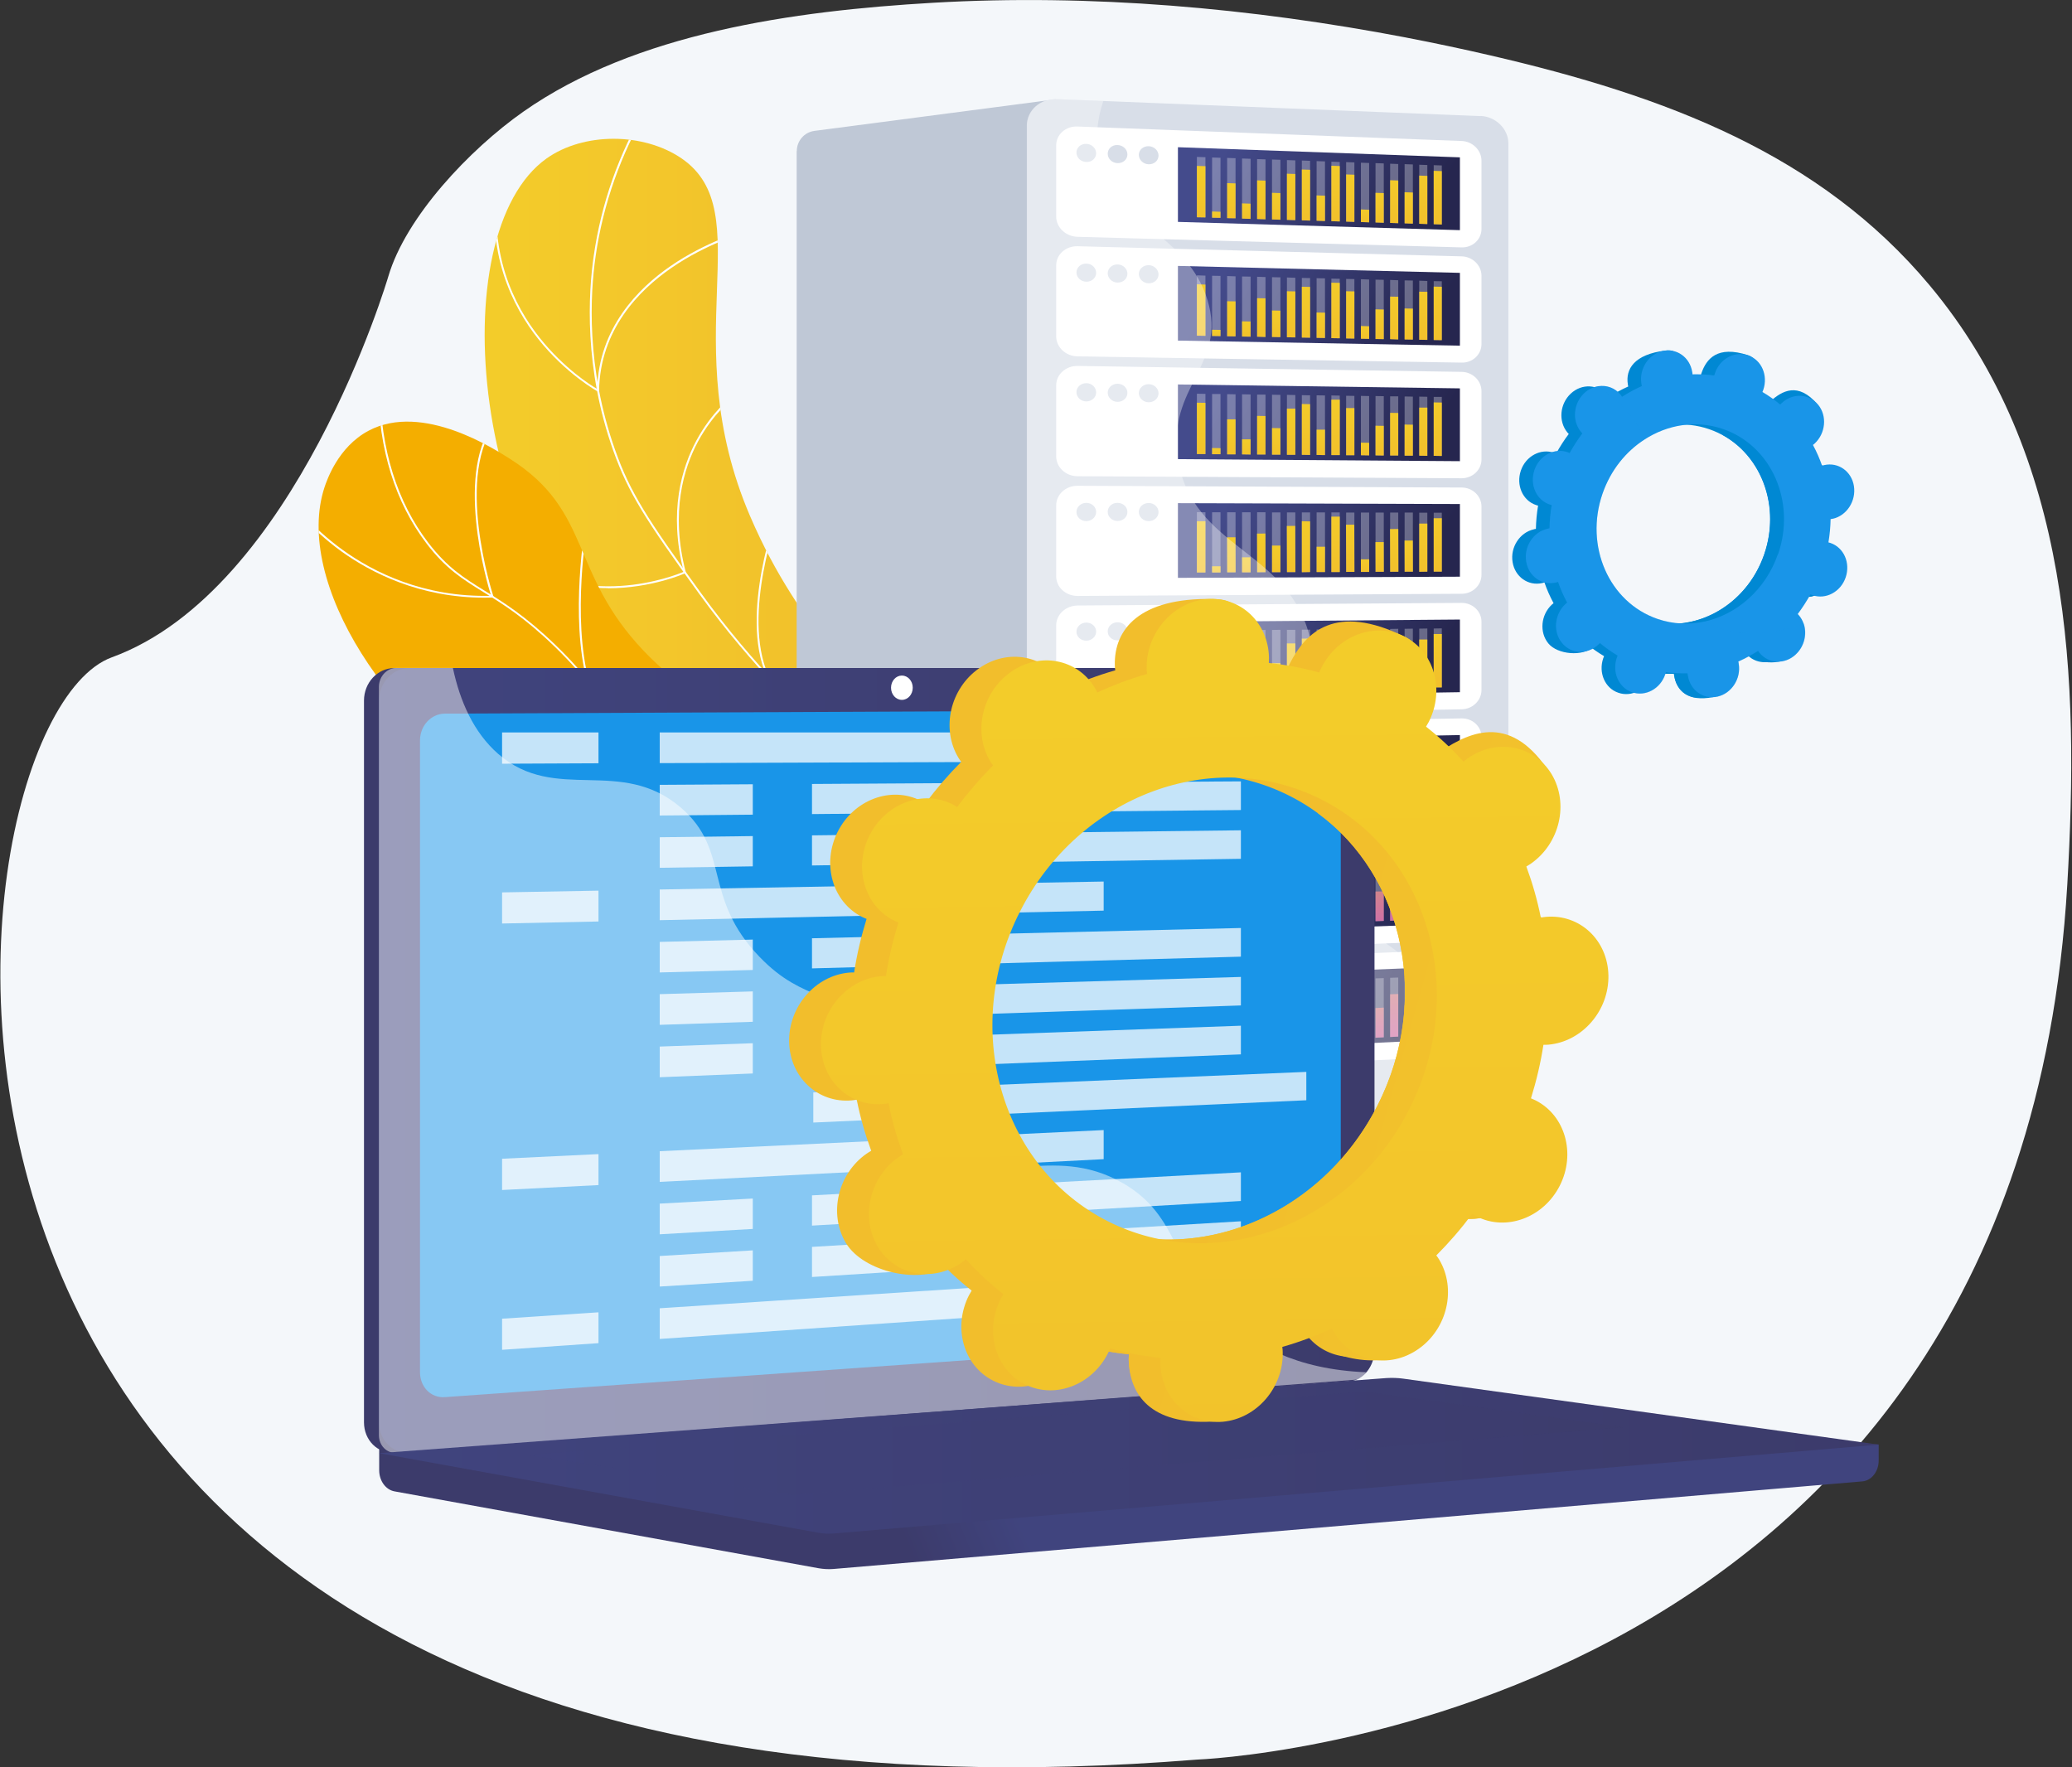 <?xml version="1.0" encoding="UTF-8"?>
<svg xmlns="http://www.w3.org/2000/svg" xmlns:xlink="http://www.w3.org/1999/xlink" version="1.1" width="2000" height="1706"><rect width="100%" height="100%" fill="#333333" stroke="none"/><svg xmlns:xlink="http://www.w3.org/1999/xlink" viewBox="0 0 143.07 122.1" x="0" y="0" width="2000" height="1706">
  <defs>
    <style>
      .cls-1 {
        fill: url(#Dégradé_sans_nom_256-60);
      }

      .cls-1, .cls-2, .cls-3, .cls-4, .cls-5, .cls-6, .cls-7, .cls-8, .cls-9, .cls-10, .cls-11, .cls-12, .cls-13, .cls-14, .cls-15, .cls-16, .cls-17, .cls-18, .cls-19, .cls-20, .cls-21, .cls-22, .cls-23, .cls-24, .cls-25, .cls-26, .cls-27, .cls-28, .cls-29, .cls-30, .cls-31, .cls-32, .cls-33, .cls-34, .cls-35, .cls-36, .cls-37, .cls-38, .cls-39, .cls-40, .cls-41, .cls-42, .cls-43, .cls-44, .cls-45, .cls-46, .cls-47, .cls-48, .cls-49, .cls-50, .cls-51, .cls-52, .cls-53, .cls-54, .cls-55, .cls-56, .cls-57, .cls-58, .cls-59, .cls-60, .cls-61, .cls-62, .cls-63, .cls-64, .cls-65, .cls-66, .cls-67, .cls-68, .cls-69, .cls-70, .cls-71, .cls-72, .cls-73, .cls-74, .cls-75, .cls-76, .cls-77, .cls-78, .cls-79, .cls-80, .cls-81, .cls-82, .cls-83, .cls-84, .cls-85, .cls-86, .cls-87, .cls-88, .cls-89, .cls-90, .cls-91, .cls-92, .cls-93, .cls-94, .cls-95, .cls-96, .cls-97, .cls-98, .cls-99, .cls-100, .cls-101, .cls-102, .cls-103, .cls-104, .cls-105, .cls-106, .cls-107, .cls-108, .cls-109, .cls-110, .cls-111, .cls-112, .cls-113, .cls-114, .cls-115, .cls-116, .cls-117, .cls-118, .cls-119, .cls-120, .cls-121, .cls-122, .cls-123, .cls-124, .cls-125, .cls-126, .cls-127, .cls-128, .cls-129, .cls-130, .cls-131, .cls-132, .cls-133, .cls-134, .cls-135, .cls-136, .cls-137, .cls-138, .cls-139, .cls-140, .cls-141, .cls-142, .cls-143, .cls-144, .cls-145, .cls-146, .cls-147, .cls-148, .cls-149, .cls-150, .cls-151, .cls-152, .cls-153, .cls-154, .cls-155, .cls-156, .cls-157, .cls-158, .cls-159, .cls-160, .cls-161, .cls-162, .cls-163, .cls-164, .cls-165 {
        stroke-width: 0px;
      }

      .cls-2 {
        fill: url(#Dégradé_sans_nom_256-40);
      }

      .cls-3 {
        fill: url(#Dégradé_sans_nom_256-73);
      }

      .cls-4 {
        fill: url(#linear-gradient-38);
      }

      .cls-5 {
        fill: url(#linear-gradient-12);
      }

      .cls-6 {
        fill: url(#Dégradé_sans_nom_256-48);
      }

      .cls-7 {
        fill: url(#Dégradé_sans_nom_256-58);
      }

      .cls-8 {
        fill: url(#Dégradé_sans_nom_256-32);
      }

      .cls-9 {
        fill: url(#Dégradé_sans_nom_256-26);
      }

      .cls-10 {
        fill: url(#Dégradé_sans_nom_256-3);
      }

      .cls-11 {
        fill: url(#linear-gradient-17);
      }

      .cls-166 {
        opacity: .69;
      }

      .cls-167, .cls-33, .cls-53, .cls-80 {
        fill: #fff;
      }

      .cls-12 {
        fill: url(#Dégradé_sans_nom_256-87);
      }

      .cls-13 {
        fill: url(#Dégradé_sans_nom_256-10);
      }

      .cls-14 {
        fill: url(#linear-gradient-19);
      }

      .cls-15 {
        fill: url(#linear-gradient-33);
      }

      .cls-16, .cls-168 {
        fill: url(#linear-gradient);
      }

      .cls-17 {
        fill: url(#linear-gradient-62);
      }

      .cls-18 {
        fill: url(#Dégradé_sans_nom_256-80);
      }

      .cls-19 {
        fill: url(#Dégradé_sans_nom_256-21);
      }

      .cls-20 {
        fill: url(#Dégradé_sans_nom_256-46);
      }

      .cls-21 {
        fill: url(#linear-gradient-57);
      }

      .cls-22 {
        fill: #0088d3;
      }

      .cls-23 {
        fill: url(#Dégradé_sans_nom_256-17);
      }

      .cls-24 {
        fill: url(#Dégradé_sans_nom_256-86);
      }

      .cls-25 {
        fill: url(#Dégradé_sans_nom_256-5);
      }

      .cls-26 {
        fill: url(#Dégradé_sans_nom_256-25);
      }

      .cls-27 {
        fill: url(#Dégradé_sans_nom_256-37);
      }

      .cls-28 {
        fill: #f4ae00;
      }

      .cls-29 {
        fill: url(#linear-gradient-21);
      }

      .cls-30 {
        fill: url(#linear-gradient-6);
      }

      .cls-31 {
        fill: url(#Dégradé_sans_nom_256-42);
      }

      .cls-32 {
        fill: #d8dee8;
      }

      .cls-33 {
        opacity: .48;
      }

      .cls-33, .cls-53, .cls-169, .cls-170, .cls-84 {
        mix-blend-mode: soft-light;
      }

      .cls-34 {
        fill: url(#Dégradé_sans_nom_256);
      }

      .cls-35 {
        fill: #f4f7fa;
      }

      .cls-36 {
        fill: url(#Dégradé_sans_nom_256-4);
      }

      .cls-37 {
        fill: url(#Dégradé_sans_nom_256-14);
      }

      .cls-38 {
        fill: url(#Dégradé_sans_nom_256-89);
      }

      .cls-171 {
        clip-path: url(#clippath-2);
      }

      .cls-39 {
        fill: url(#Dégradé_sans_nom_256-12);
      }

      .cls-172 {
        isolation: isolate;
      }

      .cls-40 {
        fill: url(#linear-gradient-42);
      }

      .cls-41 {
        fill: url(#Dégradé_sans_nom_256-68);
      }

      .cls-42 {
        fill: url(#Dégradé_sans_nom_256-75);
      }

      .cls-43 {
        fill: url(#Dégradé_sans_nom_256-29);
      }

      .cls-44 {
        fill: url(#Dégradé_sans_nom_256-55);
      }

      .cls-45 {
        fill: url(#Dégradé_sans_nom_256-70);
      }

      .cls-46, .cls-84 {
        fill: #1995e8;
      }

      .cls-47 {
        fill: url(#linear-gradient-15);
      }

      .cls-48 {
        fill: url(#Dégradé_sans_nom_256-11);
      }

      .cls-49 {
        fill: #bfc8d6;
      }

      .cls-50 {
        fill: url(#Dégradé_sans_nom_256-23);
      }

      .cls-51 {
        fill: url(#linear-gradient-11);
      }

      .cls-52 {
        fill: url(#Dégradé_sans_nom_256-82);
      }

      .cls-53 {
        opacity: .35;
      }

      .cls-54 {
        fill: url(#linear-gradient-5);
      }

      .cls-55 {
        fill: url(#Dégradé_sans_nom_256-43);
      }

      .cls-56 {
        fill: url(#Dégradé_sans_nom_256-50);
      }

      .cls-57 {
        fill: url(#Dégradé_sans_nom_256-34);
      }

      .cls-58 {
        fill: url(#Dégradé_sans_nom_256-67);
      }

      .cls-59 {
        fill: none;
      }

      .cls-60 {
        fill: url(#linear-gradient-31);
      }

      .cls-61 {
        fill: url(#linear-gradient-58);
      }

      .cls-62 {
        fill: url(#linear-gradient-63);
      }

      .cls-63 {
        fill: url(#linear-gradient-34);
      }

      .cls-64 {
        fill: url(#Dégradé_sans_nom_256-66);
      }

      .cls-65 {
        fill: url(#Dégradé_sans_nom_256-88);
      }

      .cls-66 {
        fill: url(#Dégradé_sans_nom_256-24);
      }

      .cls-173 {
        clip-path: url(#clippath-1);
      }

      .cls-67 {
        fill: url(#linear-gradient-41);
      }

      .cls-68 {
        fill: url(#Dégradé_sans_nom_256-83);
      }

      .cls-69 {
        fill: url(#Dégradé_sans_nom_256-22);
      }

      .cls-70 {
        fill: url(#linear-gradient-40);
      }

      .cls-71 {
        fill: url(#linear-gradient-13);
      }

      .cls-72 {
        fill: url(#linear-gradient-23);
      }

      .cls-73 {
        fill: url(#linear-gradient-25);
      }

      .cls-170, .cls-84, .cls-163 {
        opacity: .3;
      }

      .cls-74 {
        fill: url(#linear-gradient-43);
      }

      .cls-75 {
        fill: url(#linear-gradient-16);
      }

      .cls-76 {
        fill: url(#linear-gradient-22);
      }

      .cls-77 {
        fill: url(#linear-gradient-54);
      }

      .cls-78 {
        fill: url(#Dégradé_sans_nom_256-47);
      }

      .cls-79 {
        fill: url(#linear-gradient-55);
      }

      .cls-174 {
        opacity: .75;
      }

      .cls-81 {
        fill: url(#linear-gradient-35);
      }

      .cls-82 {
        fill: url(#Dégradé_sans_nom_256-72);
      }

      .cls-83 {
        fill: url(#linear-gradient-50);
      }

      .cls-85 {
        fill: url(#Dégradé_sans_nom_256-61);
      }

      .cls-86 {
        fill: url(#Dégradé_sans_nom_256-64);
      }

      .cls-87 {
        fill: url(#linear-gradient-32);
      }

      .cls-88 {
        fill: url(#linear-gradient-60);
      }

      .cls-89 {
        fill: url(#Dégradé_sans_nom_256-85);
      }

      .cls-90 {
        fill: url(#linear-gradient-59);
      }

      .cls-91 {
        fill: url(#linear-gradient-20);
      }

      .cls-92 {
        fill: url(#Dégradé_sans_nom_256-79);
      }

      .cls-93 {
        fill: url(#linear-gradient-14);
      }

      .cls-94 {
        fill: url(#Dégradé_sans_nom_256-44);
      }

      .cls-95 {
        fill: url(#linear-gradient-2);
      }

      .cls-96 {
        fill: url(#Dégradé_sans_nom_256-84);
      }

      .cls-97 {
        fill: url(#linear-gradient-52);
      }

      .cls-98 {
        fill: url(#linear-gradient-45);
      }

      .cls-99 {
        fill: url(#linear-gradient-7);
      }

      .cls-100 {
        fill: url(#Dégradé_sans_nom_256-6);
      }

      .cls-101 {
        fill: url(#Dégradé_sans_nom_256-35);
      }

      .cls-102 {
        fill: url(#linear-gradient-39);
      }

      .cls-103 {
        fill: url(#Dégradé_sans_nom_256-71);
      }

      .cls-104 {
        fill: url(#Dégradé_sans_nom_256-59);
      }

      .cls-105 {
        fill: url(#linear-gradient-3);
      }

      .cls-106 {
        fill: url(#Dégradé_sans_nom_256-7);
      }

      .cls-107 {
        fill: url(#Dégradé_sans_nom_256-18);
      }

      .cls-175 {
        clip-path: url(#clippath);
      }

      .cls-108 {
        fill: url(#linear-gradient-9);
      }

      .cls-109 {
        fill: url(#linear-gradient-27);
      }

      .cls-110 {
        fill: url(#Dégradé_sans_nom_256-74);
      }

      .cls-111 {
        fill: url(#Dégradé_sans_nom_256-76);
      }

      .cls-112 {
        fill: url(#Dégradé_sans_nom_256-20);
      }

      .cls-113 {
        fill: url(#Dégradé_sans_nom_256-2);
      }

      .cls-114 {
        fill: url(#Dégradé_sans_nom_256-56);
      }

      .cls-115 {
        fill: url(#linear-gradient-53);
      }

      .cls-116 {
        fill: url(#linear-gradient-36);
      }

      .cls-117 {
        fill: url(#Dégradé_sans_nom_256-27);
      }

      .cls-118 {
        fill: url(#linear-gradient-48);
      }

      .cls-119 {
        fill: url(#linear-gradient-49);
      }

      .cls-120 {
        fill: url(#Dégradé_sans_nom_256-33);
      }

      .cls-121 {
        fill: url(#linear-gradient-8);
      }

      .cls-122 {
        fill: url(#linear-gradient-47);
      }

      .cls-123 {
        fill: url(#Dégradé_sans_nom_256-16);
      }

      .cls-124 {
        fill: url(#linear-gradient-24);
      }

      .cls-125 {
        fill: url(#linear-gradient-26);
      }

      .cls-126 {
        fill: url(#linear-gradient-61);
      }

      .cls-127 {
        fill: url(#linear-gradient-18);
      }

      .cls-128 {
        fill: url(#Dégradé_sans_nom_256-45);
      }

      .cls-129 {
        fill: url(#Dégradé_sans_nom_256-19);
      }

      .cls-130 {
        fill: url(#linear-gradient-51);
      }

      .cls-131 {
        fill: url(#Dégradé_sans_nom_256-13);
      }

      .cls-132 {
        fill: url(#linear-gradient-30);
      }

      .cls-133 {
        fill: url(#Dégradé_sans_nom_256-15);
      }

      .cls-134 {
        fill: url(#Dégradé_sans_nom_256-52);
      }

      .cls-135 {
        fill: url(#Dégradé_sans_nom_256-31);
      }

      .cls-136 {
        fill: url(#linear-gradient-44);
      }

      .cls-137 {
        fill: url(#Dégradé_sans_nom_256-39);
      }

      .cls-138 {
        fill: url(#Dégradé_sans_nom_256-63);
      }

      .cls-139 {
        fill: url(#linear-gradient-29);
      }

      .cls-140 {
        fill: url(#linear-gradient-46);
      }

      .cls-141 {
        fill: url(#linear-gradient-64);
      }

      .cls-142 {
        fill: url(#Dégradé_sans_nom_256-51);
      }

      .cls-143 {
        fill: url(#Dégradé_sans_nom_256-30);
      }

      .cls-144 {
        fill: url(#linear-gradient-28);
      }

      .cls-145 {
        fill: url(#linear-gradient-56);
      }

      .cls-146 {
        fill: url(#Dégradé_sans_nom_256-81);
      }

      .cls-147 {
        fill: url(#linear-gradient-10);
      }

      .cls-148 {
        fill: url(#Dégradé_sans_nom_256-62);
      }

      .cls-149 {
        fill: url(#Dégradé_sans_nom_256-54);
      }

      .cls-150 {
        fill: url(#Dégradé_sans_nom_256-28);
      }

      .cls-151 {
        fill: url(#linear-gradient-4);
      }

      .cls-152 {
        fill: url(#Dégradé_sans_nom_256-69);
      }

      .cls-153 {
        fill: url(#Dégradé_sans_nom_256-36);
      }

      .cls-154 {
        fill: url(#Dégradé_sans_nom_256-53);
      }

      .cls-155 {
        fill: url(#Dégradé_sans_nom_256-77);
      }

      .cls-156 {
        fill: url(#Dégradé_sans_nom_256-9);
      }

      .cls-157 {
        fill: url(#linear-gradient-37);
      }

      .cls-158 {
        fill: url(#Dégradé_sans_nom_256-65);
      }

      .cls-159 {
        fill: url(#Dégradé_sans_nom_256-57);
      }

      .cls-160 {
        fill: url(#Dégradé_sans_nom_256-49);
      }

      .cls-161 {
        fill: url(#Dégradé_sans_nom_256-41);
      }

      .cls-162 {
        fill: url(#Dégradé_sans_nom_256-78);
      }

      .cls-163 {
        fill: url(#linear-gradient-65);
        mix-blend-mode: multiply;
      }

      .cls-164 {
        fill: url(#Dégradé_sans_nom_256-38);
      }

      .cls-165 {
        fill: url(#Dégradé_sans_nom_256-8);
      }
    </style>
    <linearGradient id="Dégradé_sans_nom_256" data-name="Dégradé sans nom 256" x1="33.44" y1="40.31" x2="62.08" y2="40.31" gradientUnits="userSpaceOnUse">
      <stop offset="0" stop-color="#f3cc2a"/>
      <stop offset="1" stop-color="#f2be2c"/>
    </linearGradient>
    <clipPath id="clippath">
      <path class="cls-59" d="M60.24,71.04c1.34-4.1,2.71-10.35,1.11-17.3-1.84-7.97-5.91-9.57-9.57-18.09-5.22-12.17.69-20.98-4.72-24.7-2.64-1.81-6.78-1.82-9.34,0-7.29,5.19-5.29,27.82,6.28,36.65,5.23,3.99,9.8,3.52,13.73,8.69,3.47,4.57,3.2,10.59,2.52,14.75Z"/>
    </clipPath>
    <clipPath id="clippath-1">
      <path class="cls-59" d="M62.58,66.09c.43-2.58.67-6.61-1.43-10.21-3.66-6.29-10.34-4.2-16.73-10.93-5.15-5.43-3.53-9.65-9.24-13.26-.96-.6-6.01-3.93-9.76-1.93-2.12,1.13-2.88,3.45-3.03,3.88-2.18,6.57,4.52,16.86,13.25,21.57,5.01,2.7,6.63,1.82,15.45,4.97,5.18,1.85,9.08,4.24,11.49,5.91Z"/>
    </clipPath>
    <linearGradient id="linear-gradient" x1="53.08" y1="52.07" x2="28.17" y2="72.53" gradientUnits="userSpaceOnUse">
      <stop offset="0" stop-color="#ff9085"/>
      <stop offset="1" stop-color="#fb6fbb"/>
    </linearGradient>
    <clipPath id="clippath-2">
      <path class="cls-16" d="M62.67,63.9c-1.43-1.03-3.78-2.52-6.94-3.64-5.62-1.99-8.19-.82-10.57-3.19-2.46-2.46-.87-4.88-3.81-7.63-.25-.23-3.41-3.1-6.28-2.03-2,.75-2.78,3.02-3.15,4.09-1.42,4.14-.59,10.46,3.83,13.57,4.19,2.95,9.5,1.55,11.18,1.09,2.95-.8,3.66-1.96,6.66-2.68,3.65-.89,6.94-.23,9.09.43Z"/>
    </clipPath>
    <linearGradient id="linear-gradient-2" x1="84.98" y1="9.69" x2="97.5" y2="16.7" gradientUnits="userSpaceOnUse">
      <stop offset="0" stop-color="#444b8c"/>
      <stop offset="1" stop-color="#26264f"/>
    </linearGradient>
    <linearGradient id="Dégradé_sans_nom_256-2" data-name="Dégradé sans nom 256" x1="82.84" y1="11.66" x2="83.15" y2="16.41" xlink:href="#Dégradé_sans_nom_256"/>
    <linearGradient id="Dégradé_sans_nom_256-3" data-name="Dégradé sans nom 256" x1="83.97" y1="14.61" x2="84.02" y2="15.25" xlink:href="#Dégradé_sans_nom_256"/>
    <linearGradient id="Dégradé_sans_nom_256-4" data-name="Dégradé sans nom 256" x1="84.95" y1="12.7" x2="85.17" y2="15.97" xlink:href="#Dégradé_sans_nom_256"/>
    <linearGradient id="Dégradé_sans_nom_256-5" data-name="Dégradé sans nom 256" x1="86.03" y1="14.05" x2="86.13" y2="15.5" xlink:href="#Dégradé_sans_nom_256"/>
    <linearGradient id="Dégradé_sans_nom_256-6" data-name="Dégradé sans nom 256" x1="87.01" y1="12.44" x2="87.25" y2="16.04" xlink:href="#Dégradé_sans_nom_256"/>
    <linearGradient id="Dégradé_sans_nom_256-7" data-name="Dégradé sans nom 256" x1="88.07" y1="13.27" x2="88.23" y2="15.77" xlink:href="#Dégradé_sans_nom_256"/>
    <linearGradient id="Dégradé_sans_nom_256-8" data-name="Dégradé sans nom 256" x1="89.05" y1="11.89" x2="89.33" y2="16.17" xlink:href="#Dégradé_sans_nom_256"/>
    <linearGradient id="Dégradé_sans_nom_256-9" data-name="Dégradé sans nom 256" x1="90.06" y1="11.53" x2="90.37" y2="16.24" xlink:href="#Dégradé_sans_nom_256"/>
    <linearGradient id="Dégradé_sans_nom_256-10" data-name="Dégradé sans nom 256" x1="91.14" y1="13.37" x2="91.3" y2="15.76" xlink:href="#Dégradé_sans_nom_256"/>
    <linearGradient id="Dégradé_sans_nom_256-11" data-name="Dégradé sans nom 256" x1="92.08" y1="11.14" x2="92.42" y2="16.27" xlink:href="#Dégradé_sans_nom_256"/>
    <linearGradient id="Dégradé_sans_nom_256-12" data-name="Dégradé sans nom 256" x1="93.12" y1="11.73" x2="93.4" y2="16.11" xlink:href="#Dégradé_sans_nom_256"/>
    <linearGradient id="Dégradé_sans_nom_256-13" data-name="Dégradé sans nom 256" x1="94.22" y1="14.35" x2="94.3" y2="15.57" xlink:href="#Dégradé_sans_nom_256"/>
    <linearGradient id="Dégradé_sans_nom_256-14" data-name="Dégradé sans nom 256" x1="95.19" y1="13.05" x2="95.37" y2="15.83" xlink:href="#Dégradé_sans_nom_256"/>
    <linearGradient id="Dégradé_sans_nom_256-15" data-name="Dégradé sans nom 256" x1="96.16" y1="12.03" x2="96.42" y2="15.99" xlink:href="#Dégradé_sans_nom_256"/>
    <linearGradient id="Dégradé_sans_nom_256-16" data-name="Dégradé sans nom 256" x1="97.19" y1="12.93" x2="97.38" y2="15.84" xlink:href="#Dégradé_sans_nom_256"/>
    <linearGradient id="Dégradé_sans_nom_256-17" data-name="Dégradé sans nom 256" x1="98.14" y1="11.56" x2="98.43" y2="16.02" xlink:href="#Dégradé_sans_nom_256"/>
    <linearGradient id="Dégradé_sans_nom_256-18" data-name="Dégradé sans nom 256" x1="99.12" y1="11.1" x2="99.45" y2="16.05" xlink:href="#Dégradé_sans_nom_256"/>
    <linearGradient id="linear-gradient-3" x1="85.02" y1="17.79" x2="97.46" y2="24.77" xlink:href="#linear-gradient-2"/>
    <linearGradient id="Dégradé_sans_nom_256-19" data-name="Dégradé sans nom 256" x1="82.84" y1="19.84" x2="83.15" y2="24.58" xlink:href="#Dégradé_sans_nom_256"/>
    <linearGradient id="Dégradé_sans_nom_256-20" data-name="Dégradé sans nom 256" x1="83.97" y1="22.78" x2="84.01" y2="23.41" xlink:href="#Dégradé_sans_nom_256"/>
    <linearGradient id="Dégradé_sans_nom_256-21" data-name="Dégradé sans nom 256" x1="84.95" y1="20.86" x2="85.17" y2="24.12" xlink:href="#Dégradé_sans_nom_256"/>
    <linearGradient id="Dégradé_sans_nom_256-22" data-name="Dégradé sans nom 256" x1="86.03" y1="22.2" x2="86.13" y2="23.64" xlink:href="#Dégradé_sans_nom_256"/>
    <linearGradient id="Dégradé_sans_nom_256-23" data-name="Dégradé sans nom 256" x1="87.01" y1="20.58" x2="87.25" y2="24.16" xlink:href="#Dégradé_sans_nom_256"/>
    <linearGradient id="Dégradé_sans_nom_256-24" data-name="Dégradé sans nom 256" x1="88.07" y1="21.4" x2="88.23" y2="23.89" xlink:href="#Dégradé_sans_nom_256"/>
    <linearGradient id="Dégradé_sans_nom_256-25" data-name="Dégradé sans nom 256" x1="89.05" y1="20" x2="89.33" y2="24.27" xlink:href="#Dégradé_sans_nom_256"/>
    <linearGradient id="Dégradé_sans_nom_256-26" data-name="Dégradé sans nom 256" x1="90.06" y1="19.63" x2="90.37" y2="24.33" xlink:href="#Dégradé_sans_nom_256"/>
    <linearGradient id="Dégradé_sans_nom_256-27" data-name="Dégradé sans nom 256" x1="91.14" y1="21.46" x2="91.3" y2="23.84" xlink:href="#Dégradé_sans_nom_256"/>
    <linearGradient id="Dégradé_sans_nom_256-28" data-name="Dégradé sans nom 256" x1="92.08" y1="19.22" x2="92.42" y2="24.34" xlink:href="#Dégradé_sans_nom_256"/>
    <linearGradient id="Dégradé_sans_nom_256-29" data-name="Dégradé sans nom 256" x1="93.12" y1="19.8" x2="93.4" y2="24.17" xlink:href="#Dégradé_sans_nom_256"/>
    <linearGradient id="Dégradé_sans_nom_256-30" data-name="Dégradé sans nom 256" x1="94.22" y1="22.41" x2="94.3" y2="23.62" xlink:href="#Dégradé_sans_nom_256"/>
    <linearGradient id="Dégradé_sans_nom_256-31" data-name="Dégradé sans nom 256" x1="95.19" y1="21.1" x2="95.37" y2="23.86" xlink:href="#Dégradé_sans_nom_256"/>
    <linearGradient id="Dégradé_sans_nom_256-32" data-name="Dégradé sans nom 256" x1="96.16" y1="20.06" x2="96.42" y2="24.02" xlink:href="#Dégradé_sans_nom_256"/>
    <linearGradient id="Dégradé_sans_nom_256-33" data-name="Dégradé sans nom 256" x1="97.19" y1="20.96" x2="97.38" y2="23.85" xlink:href="#Dégradé_sans_nom_256"/>
    <linearGradient id="Dégradé_sans_nom_256-34" data-name="Dégradé sans nom 256" x1="98.14" y1="19.57" x2="98.43" y2="24.02" xlink:href="#Dégradé_sans_nom_256"/>
    <linearGradient id="Dégradé_sans_nom_256-35" data-name="Dégradé sans nom 256" x1="99.12" y1="19.11" x2="99.45" y2="24.04" xlink:href="#Dégradé_sans_nom_256"/>
    <linearGradient id="linear-gradient-4" x1="85.05" y1="25.9" x2="97.43" y2="32.84" xlink:href="#linear-gradient-2"/>
    <linearGradient id="Dégradé_sans_nom_256-36" data-name="Dégradé sans nom 256" x1="82.84" y1="28.02" x2="83.15" y2="32.76" xlink:href="#Dégradé_sans_nom_256"/>
    <linearGradient id="Dégradé_sans_nom_256-37" data-name="Dégradé sans nom 256" x1="83.97" y1="30.95" x2="84.01" y2="31.57" xlink:href="#Dégradé_sans_nom_256"/>
    <linearGradient id="Dégradé_sans_nom_256-38" data-name="Dégradé sans nom 256" x1="84.95" y1="29.02" x2="85.17" y2="32.27" xlink:href="#Dégradé_sans_nom_256"/>
    <linearGradient id="Dégradé_sans_nom_256-39" data-name="Dégradé sans nom 256" x1="86.03" y1="30.35" x2="86.13" y2="31.78" xlink:href="#Dégradé_sans_nom_256"/>
    <linearGradient id="Dégradé_sans_nom_256-40" data-name="Dégradé sans nom 256" x1="87.01" y1="28.71" x2="87.25" y2="32.29" xlink:href="#Dégradé_sans_nom_256"/>
    <linearGradient id="Dégradé_sans_nom_256-41" data-name="Dégradé sans nom 256" x1="88.07" y1="29.52" x2="88.23" y2="32" xlink:href="#Dégradé_sans_nom_256"/>
    <linearGradient id="Dégradé_sans_nom_256-42" data-name="Dégradé sans nom 256" x1="89.05" y1="28.11" x2="89.33" y2="32.38" xlink:href="#Dégradé_sans_nom_256"/>
    <linearGradient id="Dégradé_sans_nom_256-43" data-name="Dégradé sans nom 256" x1="90.06" y1="27.73" x2="90.37" y2="32.42" xlink:href="#Dégradé_sans_nom_256"/>
    <linearGradient id="Dégradé_sans_nom_256-44" data-name="Dégradé sans nom 256" x1="91.14" y1="29.55" x2="91.3" y2="31.92" xlink:href="#Dégradé_sans_nom_256"/>
    <linearGradient id="Dégradé_sans_nom_256-45" data-name="Dégradé sans nom 256" x1="92.08" y1="27.3" x2="92.42" y2="32.41" xlink:href="#Dégradé_sans_nom_256"/>
    <linearGradient id="Dégradé_sans_nom_256-46" data-name="Dégradé sans nom 256" x1="93.12" y1="27.87" x2="93.4" y2="32.23" xlink:href="#Dégradé_sans_nom_256"/>
    <linearGradient id="Dégradé_sans_nom_256-47" data-name="Dégradé sans nom 256" x1="94.22" y1="30.47" x2="94.3" y2="31.67" xlink:href="#Dégradé_sans_nom_256"/>
    <linearGradient id="Dégradé_sans_nom_256-48" data-name="Dégradé sans nom 256" x1="95.19" y1="29.14" x2="95.37" y2="31.9" xlink:href="#Dégradé_sans_nom_256"/>
    <linearGradient id="Dégradé_sans_nom_256-49" data-name="Dégradé sans nom 256" x1="96.16" y1="28.1" x2="96.41" y2="32.04" xlink:href="#Dégradé_sans_nom_256"/>
    <linearGradient id="Dégradé_sans_nom_256-50" data-name="Dégradé sans nom 256" x1="97.19" y1="28.98" x2="97.38" y2="31.87" xlink:href="#Dégradé_sans_nom_256"/>
    <linearGradient id="Dégradé_sans_nom_256-51" data-name="Dégradé sans nom 256" x1="98.14" y1="27.58" x2="98.43" y2="32.03" xlink:href="#Dégradé_sans_nom_256"/>
    <linearGradient id="Dégradé_sans_nom_256-52" data-name="Dégradé sans nom 256" x1="99.12" y1="27.11" x2="99.45" y2="32.03" xlink:href="#Dégradé_sans_nom_256"/>
    <linearGradient id="linear-gradient-5" x1="85.08" y1="34.01" x2="97.39" y2="40.91" xlink:href="#linear-gradient-2"/>
    <linearGradient id="Dégradé_sans_nom_256-53" data-name="Dégradé sans nom 256" x1="82.84" y1="36.2" x2="83.15" y2="40.93" xlink:href="#Dégradé_sans_nom_256"/>
    <linearGradient id="Dégradé_sans_nom_256-54" data-name="Dégradé sans nom 256" x1="83.97" y1="39.12" x2="84.01" y2="39.73" xlink:href="#Dégradé_sans_nom_256"/>
    <linearGradient id="Dégradé_sans_nom_256-55" data-name="Dégradé sans nom 256" x1="84.95" y1="37.18" x2="85.17" y2="40.42" gradientTransform="translate(.14 -.31) rotate(.21)" xlink:href="#Dégradé_sans_nom_256"/>
    <linearGradient id="Dégradé_sans_nom_256-56" data-name="Dégradé sans nom 256" x1="86.03" y1="38.49" x2="86.12" y2="39.92" xlink:href="#Dégradé_sans_nom_256"/>
    <linearGradient id="Dégradé_sans_nom_256-57" data-name="Dégradé sans nom 256" x1="87.01" y1="36.85" x2="87.25" y2="40.42" gradientTransform="translate(.14 -.31) rotate(.21)" xlink:href="#Dégradé_sans_nom_256"/>
    <linearGradient id="Dégradé_sans_nom_256-58" data-name="Dégradé sans nom 256" x1="88.07" y1="37.65" x2="88.23" y2="40.12" xlink:href="#Dégradé_sans_nom_256"/>
    <linearGradient id="Dégradé_sans_nom_256-59" data-name="Dégradé sans nom 256" x1="89.05" y1="36.23" x2="89.33" y2="40.48" gradientTransform="translate(.14 -.32) rotate(.21)" xlink:href="#Dégradé_sans_nom_256"/>
    <linearGradient id="Dégradé_sans_nom_256-60" data-name="Dégradé sans nom 256" x1="90.06" y1="35.84" x2="90.37" y2="40.52" xlink:href="#Dégradé_sans_nom_256"/>
    <linearGradient id="Dégradé_sans_nom_256-61" data-name="Dégradé sans nom 256" x1="91.14" y1="37.64" x2="91.3" y2="40" xlink:href="#Dégradé_sans_nom_256"/>
    <linearGradient id="Dégradé_sans_nom_256-62" data-name="Dégradé sans nom 256" x1="92.08" y1="35.38" x2="92.42" y2="40.48" xlink:href="#Dégradé_sans_nom_256"/>
    <linearGradient id="Dégradé_sans_nom_256-63" data-name="Dégradé sans nom 256" x1="93.12" y1="35.94" x2="93.4" y2="40.29" gradientTransform="translate(.14 -.33) rotate(.21)" xlink:href="#Dégradé_sans_nom_256"/>
    <linearGradient id="Dégradé_sans_nom_256-64" data-name="Dégradé sans nom 256" x1="94.22" y1="38.52" x2="94.3" y2="39.72" xlink:href="#Dégradé_sans_nom_256"/>
    <linearGradient id="Dégradé_sans_nom_256-65" data-name="Dégradé sans nom 256" x1="95.19" y1="37.19" x2="95.37" y2="39.94" gradientTransform="translate(.14 -.34) rotate(.21)" xlink:href="#Dégradé_sans_nom_256"/>
    <linearGradient id="Dégradé_sans_nom_256-66" data-name="Dégradé sans nom 256" x1="96.16" y1="36.13" x2="96.41" y2="40.07" gradientTransform="translate(.14 -.35) rotate(.21)" xlink:href="#Dégradé_sans_nom_256"/>
    <linearGradient id="Dégradé_sans_nom_256-67" data-name="Dégradé sans nom 256" x1="97.19" y1="37.01" x2="97.38" y2="39.89" gradientTransform="translate(.14 -.35) rotate(.21)" xlink:href="#Dégradé_sans_nom_256"/>
    <linearGradient id="Dégradé_sans_nom_256-68" data-name="Dégradé sans nom 256" x1="98.14" y1="35.6" x2="98.43" y2="40.03" xlink:href="#Dégradé_sans_nom_256"/>
    <linearGradient id="Dégradé_sans_nom_256-69" data-name="Dégradé sans nom 256" x1="99.12" y1="35.11" x2="99.45" y2="40.03" xlink:href="#Dégradé_sans_nom_256"/>
    <linearGradient id="linear-gradient-6" x1="85.11" y1="42.11" x2="97.36" y2="48.98" xlink:href="#linear-gradient-2"/>
    <linearGradient id="Dégradé_sans_nom_256-70" data-name="Dégradé sans nom 256" x1="82.84" y1="44.39" x2="83.15" y2="49.1" xlink:href="#Dégradé_sans_nom_256"/>
    <linearGradient id="Dégradé_sans_nom_256-71" data-name="Dégradé sans nom 256" x1="83.97" y1="47.29" x2="84.01" y2="47.89" xlink:href="#Dégradé_sans_nom_256"/>
    <linearGradient id="Dégradé_sans_nom_256-72" data-name="Dégradé sans nom 256" x1="84.95" y1="45.34" x2="85.16" y2="48.57" xlink:href="#Dégradé_sans_nom_256"/>
    <linearGradient id="Dégradé_sans_nom_256-73" data-name="Dégradé sans nom 256" x1="86.03" y1="46.64" x2="86.12" y2="48.06" xlink:href="#Dégradé_sans_nom_256"/>
    <linearGradient id="Dégradé_sans_nom_256-74" data-name="Dégradé sans nom 256" x1="87.01" y1="44.98" x2="87.25" y2="48.55" xlink:href="#Dégradé_sans_nom_256"/>
    <linearGradient id="Dégradé_sans_nom_256-75" data-name="Dégradé sans nom 256" x1="88.07" y1="45.77" x2="88.23" y2="48.24" xlink:href="#Dégradé_sans_nom_256"/>
    <linearGradient id="Dégradé_sans_nom_256-76" data-name="Dégradé sans nom 256" x1="89.05" y1="44.34" x2="89.33" y2="48.59" xlink:href="#Dégradé_sans_nom_256"/>
    <linearGradient id="Dégradé_sans_nom_256-77" data-name="Dégradé sans nom 256" x1="90.06" y1="43.94" x2="90.37" y2="48.61" xlink:href="#Dégradé_sans_nom_256"/>
    <linearGradient id="Dégradé_sans_nom_256-78" data-name="Dégradé sans nom 256" x1="91.14" y1="45.73" x2="91.3" y2="48.09" xlink:href="#Dégradé_sans_nom_256"/>
    <linearGradient id="Dégradé_sans_nom_256-79" data-name="Dégradé sans nom 256" x1="92.08" y1="43.46" x2="92.42" y2="48.55" xlink:href="#Dégradé_sans_nom_256"/>
    <linearGradient id="Dégradé_sans_nom_256-80" data-name="Dégradé sans nom 256" x1="93.12" y1="44.01" x2="93.4" y2="48.35" xlink:href="#Dégradé_sans_nom_256"/>
    <linearGradient id="Dégradé_sans_nom_256-81" data-name="Dégradé sans nom 256" x1="94.22" y1="46.58" x2="94.3" y2="47.77" xlink:href="#Dégradé_sans_nom_256"/>
    <linearGradient id="Dégradé_sans_nom_256-82" data-name="Dégradé sans nom 256" x1="95.19" y1="45.24" x2="95.37" y2="47.98" xlink:href="#Dégradé_sans_nom_256"/>
    <linearGradient id="Dégradé_sans_nom_256-83" data-name="Dégradé sans nom 256" x1="96.16" y1="44.17" x2="96.41" y2="48.1" xlink:href="#Dégradé_sans_nom_256"/>
    <linearGradient id="Dégradé_sans_nom_256-84" data-name="Dégradé sans nom 256" x1="97.19" y1="45.03" x2="97.38" y2="47.9" xlink:href="#Dégradé_sans_nom_256"/>
    <linearGradient id="Dégradé_sans_nom_256-85" data-name="Dégradé sans nom 256" x1="98.14" y1="43.61" x2="98.43" y2="48.04" xlink:href="#Dégradé_sans_nom_256"/>
    <linearGradient id="Dégradé_sans_nom_256-86" data-name="Dégradé sans nom 256" x1="99.12" y1="43.11" x2="99.45" y2="48.02" xlink:href="#Dégradé_sans_nom_256"/>
    <linearGradient id="linear-gradient-7" x1="85.15" y1="50.22" x2="97.32" y2="57.05" xlink:href="#linear-gradient-2"/>
    <linearGradient id="linear-gradient-8" x1="82.84" y1="52.57" x2="83.15" y2="57.28" xlink:href="#linear-gradient"/>
    <linearGradient id="linear-gradient-9" x1="83.97" y1="55.46" x2="84.01" y2="56.06" xlink:href="#linear-gradient"/>
    <linearGradient id="linear-gradient-10" x1="84.95" y1="53.5" x2="85.16" y2="56.72" xlink:href="#linear-gradient"/>
    <linearGradient id="linear-gradient-11" x1="86.03" y1="54.79" x2="86.12" y2="56.2" xlink:href="#linear-gradient"/>
    <linearGradient id="linear-gradient-12" x1="87.01" y1="53.12" x2="87.24" y2="56.67" xlink:href="#linear-gradient"/>
    <linearGradient id="linear-gradient-13" x1="88.07" y1="53.9" x2="88.23" y2="56.35" xlink:href="#linear-gradient"/>
    <linearGradient id="linear-gradient-14" x1="89.05" y1="52.45" x2="89.33" y2="56.69" xlink:href="#linear-gradient"/>
    <linearGradient id="linear-gradient-15" x1="90.06" y1="52.04" x2="90.37" y2="56.7" xlink:href="#linear-gradient"/>
    <linearGradient id="linear-gradient-16" x1="91.14" y1="53.82" x2="91.3" y2="56.17" xlink:href="#linear-gradient"/>
    <linearGradient id="linear-gradient-17" x1="92.08" y1="51.54" x2="92.42" y2="56.62" xlink:href="#linear-gradient"/>
    <linearGradient id="linear-gradient-18" x1="93.12" y1="52.08" x2="93.4" y2="56.41" xlink:href="#linear-gradient"/>
    <linearGradient id="linear-gradient-19" x1="94.22" y1="54.64" x2="94.3" y2="55.82" xlink:href="#linear-gradient"/>
    <linearGradient id="linear-gradient-20" x1="95.19" y1="53.28" x2="95.37" y2="56.02" xlink:href="#linear-gradient"/>
    <linearGradient id="linear-gradient-21" x1="96.16" y1="52.2" x2="96.41" y2="56.12" xlink:href="#linear-gradient"/>
    <linearGradient id="linear-gradient-22" x1="97.19" y1="53.05" x2="97.38" y2="55.92" xlink:href="#linear-gradient"/>
    <linearGradient id="linear-gradient-23" x1="98.14" y1="51.62" x2="98.43" y2="56.04" xlink:href="#linear-gradient"/>
    <linearGradient id="linear-gradient-24" x1="99.12" y1="51.11" x2="99.45" y2="56.02" xlink:href="#linear-gradient"/>
    <linearGradient id="linear-gradient-25" x1="85.18" y1="58.33" x2="97.29" y2="65.11" xlink:href="#linear-gradient-2"/>
    <linearGradient id="linear-gradient-26" x1="82.84" y1="60.75" x2="83.15" y2="65.45" xlink:href="#linear-gradient"/>
    <linearGradient id="linear-gradient-27" x1="83.97" y1="63.63" x2="84.01" y2="64.22" xlink:href="#linear-gradient"/>
    <linearGradient id="linear-gradient-28" x1="84.95" y1="61.66" x2="85.16" y2="64.87" xlink:href="#linear-gradient"/>
    <linearGradient id="linear-gradient-29" x1="86.03" y1="62.94" x2="86.12" y2="64.33" xlink:href="#linear-gradient"/>
    <linearGradient id="linear-gradient-30" x1="87.01" y1="61.26" x2="87.24" y2="64.8" xlink:href="#linear-gradient"/>
    <linearGradient id="linear-gradient-31" x1="88.07" y1="62.02" x2="88.23" y2="64.47" xlink:href="#linear-gradient"/>
    <linearGradient id="linear-gradient-32" x1="89.05" y1="60.57" x2="89.33" y2="64.79" xlink:href="#linear-gradient"/>
    <linearGradient id="linear-gradient-33" x1="90.06" y1="60.14" x2="90.37" y2="64.8" xlink:href="#linear-gradient"/>
    <linearGradient id="linear-gradient-34" x1="91.14" y1="61.92" x2="91.3" y2="64.25" xlink:href="#linear-gradient"/>
    <linearGradient id="linear-gradient-35" x1="92.08" y1="59.62" x2="92.42" y2="64.69" xlink:href="#linear-gradient"/>
    <linearGradient id="linear-gradient-36" x1="93.12" y1="60.14" x2="93.4" y2="64.47" xlink:href="#linear-gradient"/>
    <linearGradient id="linear-gradient-37" x1="94.23" y1="62.7" x2="94.3" y2="63.87" xlink:href="#linear-gradient"/>
    <linearGradient id="linear-gradient-38" x1="95.19" y1="61.33" x2="95.37" y2="64.05" xlink:href="#linear-gradient"/>
    <linearGradient id="linear-gradient-39" x1="96.16" y1="60.24" x2="96.41" y2="64.15" xlink:href="#linear-gradient"/>
    <linearGradient id="linear-gradient-40" x1="97.19" y1="61.08" x2="97.38" y2="63.93" xlink:href="#linear-gradient"/>
    <linearGradient id="linear-gradient-41" x1="98.14" y1="59.64" x2="98.43" y2="64.05" xlink:href="#linear-gradient"/>
    <linearGradient id="linear-gradient-42" x1="99.12" y1="59.12" x2="99.45" y2="64.01" xlink:href="#linear-gradient"/>
    <linearGradient id="linear-gradient-43" x1="85.21" y1="66.43" x2="97.26" y2="73.18" xlink:href="#linear-gradient-2"/>
    <linearGradient id="linear-gradient-44" x1="82.84" y1="68.93" x2="83.15" y2="73.62" xlink:href="#linear-gradient"/>
    <linearGradient id="linear-gradient-45" x1="83.98" y1="71.8" x2="84.01" y2="72.38" xlink:href="#linear-gradient"/>
    <linearGradient id="linear-gradient-46" x1="84.95" y1="69.81" x2="85.16" y2="73.02" xlink:href="#linear-gradient"/>
    <linearGradient id="linear-gradient-47" x1="86.03" y1="71.08" x2="86.12" y2="72.47" xlink:href="#linear-gradient"/>
    <linearGradient id="linear-gradient-48" x1="87.01" y1="69.39" x2="87.24" y2="72.93" xlink:href="#linear-gradient"/>
    <linearGradient id="linear-gradient-49" x1="88.07" y1="70.15" x2="88.23" y2="72.59" xlink:href="#linear-gradient"/>
    <linearGradient id="linear-gradient-50" x1="89.05" y1="68.68" x2="89.33" y2="72.9" xlink:href="#linear-gradient"/>
    <linearGradient id="linear-gradient-51" x1="90.06" y1="68.24" x2="90.36" y2="72.89" xlink:href="#linear-gradient"/>
    <linearGradient id="linear-gradient-52" x1="91.14" y1="70.01" x2="91.3" y2="72.33" xlink:href="#linear-gradient"/>
    <linearGradient id="linear-gradient-53" x1="92.08" y1="67.7" x2="92.42" y2="72.77" xlink:href="#linear-gradient"/>
    <linearGradient id="linear-gradient-54" x1="93.12" y1="68.21" x2="93.4" y2="72.53" xlink:href="#linear-gradient"/>
    <linearGradient id="linear-gradient-55" x1="94.23" y1="70.75" x2="94.3" y2="71.92" xlink:href="#linear-gradient"/>
    <linearGradient id="linear-gradient-56" x1="95.19" y1="69.37" x2="95.37" y2="72.09" xlink:href="#linear-gradient"/>
    <linearGradient id="linear-gradient-57" x1="96.16" y1="68.27" x2="96.41" y2="72.18" xlink:href="#linear-gradient"/>
    <linearGradient id="linear-gradient-58" x1="97.19" y1="69.1" x2="97.38" y2="71.95" xlink:href="#linear-gradient"/>
    <linearGradient id="linear-gradient-59" x1="98.14" y1="67.65" x2="98.43" y2="72.05" xlink:href="#linear-gradient"/>
    <linearGradient id="linear-gradient-60" x1="99.13" y1="67.12" x2="99.45" y2="72" xlink:href="#linear-gradient"/>
    <linearGradient id="linear-gradient-61" x1="69.91" y1="103.78" x2="62.63" y2="106.83" gradientUnits="userSpaceOnUse">
      <stop offset="0" stop-color="#40447e"/>
      <stop offset="1" stop-color="#3c3b6b"/>
    </linearGradient>
    <linearGradient id="linear-gradient-62" x1="58.07" y1="71.42" x2="50.52" y2="74.59" xlink:href="#linear-gradient-61"/>
    <linearGradient id="linear-gradient-63" x1="26.15" y1="73.25" x2="94.92" y2="73.25" xlink:href="#linear-gradient-61"/>
    <linearGradient id="linear-gradient-64" x1="26.15" y1="100.56" x2="129.75" y2="100.56" xlink:href="#linear-gradient-61"/>
    <linearGradient id="linear-gradient-65" x1="36.31" y1="99.71" x2="112.21" y2="99.71" xlink:href="#linear-gradient-61"/>
    <linearGradient id="Dégradé_sans_nom_256-87" data-name="Dégradé sans nom 256" x1="149.14" y1="88.39" x2="85.28" y2="70.32" xlink:href="#Dégradé_sans_nom_256"/>
    <linearGradient id="Dégradé_sans_nom_256-88" data-name="Dégradé sans nom 256" x1="148.98" y1="88.98" x2="85.11" y2="70.91" xlink:href="#Dégradé_sans_nom_256"/>
    <linearGradient id="Dégradé_sans_nom_256-89" data-name="Dégradé sans nom 256" x1="83.6" y1="48.03" x2="84.6" y2="128.68" xlink:href="#Dégradé_sans_nom_256"/>
  </defs>
  <g class="cls-172">
    <g id="Calque_2" data-name="Calque 2">
      <g id="Calque_1-2" data-name="Calque 1">
        <g id="Database">
          <g>
            <path class="cls-35" d="M97.14,2.6C86.44.55,75.32-.44,64.44.19c-9.64.56-20.57,2.08-28.33,7.53-3.7,2.6-8.11,7.26-9.32,11.38,0,0-6.37,21.67-19.1,26.31-12.73,4.64-21.57,83.89,74.97,76.15,0,0,56.7-2.03,60.12-60.44.82-14.11.36-29.62-9.52-41.42-7.57-9.04-18.18-13.06-30.37-15.88-1.9-.44-3.83-.85-5.76-1.22Z"/>
            <g>
              <g>
                <path class="cls-34" d="M60.24,71.04c1.34-4.1,2.71-10.35,1.11-17.3-1.84-7.97-5.91-9.57-9.57-18.09-5.22-12.17.69-20.98-4.72-24.7-2.64-1.81-6.78-1.82-9.34,0-7.29,5.19-5.29,27.82,6.28,36.65,5.23,3.99,9.8,3.52,13.73,8.69,3.47,4.57,3.2,10.59,2.52,14.75Z"/>
                <g class="cls-169">
                  <g class="cls-175">
                    <g>
                      <path class="cls-80" d="M61.06,60.73c-.44-1.72-1.03-3.42-1.75-5.03-1.66-3.71-3.5-5.76-5.83-8.35-1.52-1.69-3.24-3.6-5.23-6.35-3.72-5.13-4.87-6.94-5.91-9.84-2.05-5.75-1.73-10.91-1.36-13.47.52-3.64,1.74-7.09,3.63-10.28l.11.07c-1.87,3.17-3.09,6.62-3.61,10.23-.37,2.55-.68,7.68,1.36,13.41,1.03,2.89,2.18,4.69,5.89,9.81,1.98,2.74,3.7,4.65,5.22,6.34,2.33,2.6,4.18,4.65,5.85,8.38.73,1.62,1.32,3.32,1.76,5.05l-.13.03Z"/>
                      <path class="cls-80" d="M41.35,27.09l-.1-.05s-2.18-1.2-4.1-3.62c-1.77-2.23-3.7-6-2.81-11.26l.13.02c-.88,5.22,1.02,8.95,2.78,11.16,1.68,2.11,3.53,3.28,3.97,3.53.12-4.21,2.82-6.94,5.07-8.49,2.46-1.69,4.93-2.39,4.96-2.39l.03.13s-2.48.7-4.92,2.38c-2.25,1.55-4.94,4.27-5.01,8.49v.11Z"/>
                      <path class="cls-80" d="M41.97,40.63c-2.18,0-4.75-.54-7.12-2.38l.08-.1c5.32,4.14,11.65,1.62,12.27,1.35-1.07-4.16-.12-7.22.87-9.06,1.08-2.01,2.44-3.04,2.45-3.05l.08.11s-1.35,1.03-2.42,3.01c-.98,1.83-1.92,4.88-.84,9.02v.05s-.04.02-.04.02c-.04.02-2.32,1.04-5.34,1.04Z"/>
                      <path class="cls-80" d="M46.84,48.55c-1.64,0-3.6-.3-5.88-1.13l.05-.12c7.48,2.73,11.47-.33,11.88-.67-1.82-4.26.74-11.14.77-11.21l.12.05c-.03.07-2.59,6.95-.75,11.15l.02.04-.03.03s-2.1,1.86-6.17,1.86Z"/>
                    </g>
                  </g>
                </g>
              </g>
              <g>
                <path class="cls-28" d="M62.58,66.09c.43-2.58.67-6.61-1.43-10.21-3.66-6.29-10.34-4.2-16.73-10.93-5.15-5.43-3.53-9.65-9.24-13.26-.96-.6-6.01-3.93-9.76-1.93-2.12,1.13-2.88,3.45-3.03,3.88-2.18,6.57,4.52,16.86,13.25,21.57,5.01,2.7,6.63,1.82,15.45,4.97,5.18,1.85,9.08,4.24,11.49,5.91Z"/>
                <g class="cls-169">
                  <g class="cls-173">
                    <g>
                      <path class="cls-80" d="M63.32,69.2c-1.28-6.13-3.69-10.25-7.18-12.24-1.7-.97-3.06-1.12-4.5-1.29-1.57-.18-3.2-.36-5.35-1.66-2.09-1.27-2.84-2.48-3.79-4.02-.84-1.37-1.89-3.07-4.24-5.34-2.06-1.99-3.56-2.92-4.89-3.74-1.45-.9-2.6-1.61-3.93-3.35-2.17-2.84-3.3-6.48-3.37-10.82h.13c.07,4.31,1.19,7.92,3.34,10.74,1.32,1.72,2.45,2.43,3.89,3.32,1.33.82,2.84,1.76,4.91,3.76,2.36,2.28,3.42,3.99,4.26,5.36.94,1.52,1.68,2.73,3.75,3.98,2.13,1.29,3.74,1.47,5.3,1.65,1.45.16,2.83.32,4.55,1.3,3.52,2.01,5.96,6.15,7.25,12.32l-.13.03Z"/>
                      <path class="cls-80" d="M33.44,41.29c-4.48,0-7.83-1.72-9.88-3.19-2.3-1.66-3.5-3.38-3.51-3.4l.11-.07s1.2,1.72,3.49,3.37c2.1,1.51,5.57,3.28,10.24,3.16-.28-.9-2.62-8.81.41-12.21l.1.09c-3.15,3.53-.38,12.08-.35,12.16l.03.08h-.09c-.18,0-.36.01-.54.01Z"/>
                      <path class="cls-80" d="M33.09,48.59c-2.87,0-6.52-.59-10.19-2.79l.07-.11c4.56,2.74,9.11,2.97,12.12,2.68,2.99-.29,5.09-1.13,5.44-1.27-1.22-4.48-.13-10.81-.12-10.87l.13.02c-.01.06-1.1,6.41.13,10.87l.02.05-.05.02s-2.25.99-5.53,1.31c-.61.06-1.28.1-2.01.1Z"/>
                      <path class="cls-80" d="M36.98,59c-.22,0-.44,0-.66,0v-.13c4.59.1,8.12-.85,10.27-1.67,2.06-.78,3.29-1.59,3.56-1.77-3.37-4.18-2.05-11.01-2.03-11.08l.13.03c-.01.07-1.33,6.89,2.05,11.02l.04.05-.06.04s-4.88,3.52-13.3,3.52Z"/>
                    </g>
                  </g>
                </g>
              </g>
              <g class="cls-169">
                <path class="cls-168" d="M62.67,63.9c-1.43-1.03-3.78-2.52-6.94-3.64-5.62-1.99-8.19-.82-10.57-3.19-2.46-2.46-.87-4.88-3.81-7.63-.25-.23-3.41-3.1-6.28-2.03-2,.75-2.78,3.02-3.15,4.09-1.42,4.14-.59,10.46,3.83,13.57,4.19,2.95,9.5,1.55,11.18,1.09,2.95-.8,3.66-1.96,6.66-2.68,3.65-.89,6.94-.23,9.09.43Z"/>
                <g class="cls-171">
                  <g>
                    <path class="cls-167" d="M63.84,64.85c-3.47-2.54-6.86-3.74-10.07-3.56-1.4.08-2.39.39-3.34.69-1.21.38-2.35.75-4.25.67-3.41-.14-6.33-1.3-8.21-3.27-2.91-3.04-3.56-8.14-1.65-12.99l.12.05c-1.89,4.8-1.26,9.84,1.62,12.85,1.86,1.94,4.74,3.09,8.12,3.23,1.88.08,3.01-.28,4.21-.66.96-.3,1.95-.62,3.37-.7,3.24-.18,6.66,1.02,10.15,3.58l-.08.11Z"/>
                    <path class="cls-167" d="M36.68,57.44l-.1-.03c-.06-.02-5.59-2.04-5.94-6.34h.13c.31,3.89,5.02,5.89,5.75,6.18-.33-5.53,6.35-8.59,6.42-8.62l.05.12c-.07.03-6.75,3.09-6.34,8.59v.1Z"/>
                    <path class="cls-167" d="M37.73,64c-2.01,0-4.58-.49-7.52-2.16l.07-.11c4.12,2.34,7.5,2.35,9.62,1.94,2.04-.39,3.32-1.23,3.59-1.41-3.21-4.51.7-9.87.74-9.92l.11.08c-.04.05-3.93,5.37-.7,9.82l.04.05-.05.04s-1.37,1.03-3.69,1.48c-.63.12-1.36.2-2.19.2Z"/>
                  </g>
                </g>
              </g>
            </g>
            <g>
              <path class="cls-49" d="M55,10.44v64.67c0,.67.48,1.25,1.14,1.39l16.61,3.36,4.52-42.82-4.38-30.18-16.65,2.18c-.71.09-1.23.69-1.23,1.4Z"/>
              <path class="cls-32" d="M102.25,8.02l-29.25-1.17c-1.15-.05-2.09.77-2.09,1.83v69.38c0,1.06.94,1.86,2.09,1.79l29.25-1.68c1.06-.06,1.92-.93,1.92-1.94V9.92c0-1.01-.86-1.86-1.92-1.91Z"/>
              <g>
                <path class="cls-80" d="M72.93,14.95v-4.91c0-.75.66-1.34,1.48-1.3l26.53,1c.76.03,1.37.64,1.37,1.36v4.72c0,.72-.61,1.29-1.37,1.27l-26.53-.73c-.82-.02-1.48-.65-1.48-1.4Z"/>
                <path class="cls-32" d="M75.69,10.59c0,.35-.31.62-.68.6-.38-.01-.68-.3-.68-.65s.31-.62.68-.6c.38.01.68.31.68.65Z"/>
                <path class="cls-32" d="M77.85,10.67c0,.35-.3.61-.68.6-.38-.01-.68-.3-.68-.65s.3-.62.68-.6c.38.01.68.3.68.65Z"/>
                <path class="cls-32" d="M80,10.75c0,.34-.3.61-.68.6-.37-.01-.68-.3-.68-.65s.3-.61.68-.6c.37.01.68.3.68.65Z"/>
                <polygon class="cls-95" points="100.82 15.9 81.34 15.33 81.34 10.17 100.82 10.87 100.82 15.9"/>
                <g class="cls-170">
                  <polygon class="cls-80" points="83.24 15.02 82.65 15.01 82.65 10.84 83.24 10.86 83.24 15.02"/>
                  <polygon class="cls-80" points="84.28 15.05 83.7 15.04 83.7 10.88 84.28 10.9 84.28 15.05"/>
                  <polygon class="cls-80" points="85.32 15.08 84.74 15.07 84.74 10.91 85.32 10.93 85.32 15.08"/>
                  <polygon class="cls-80" points="86.36 15.12 85.77 15.1 85.77 10.95 86.36 10.97 86.36 15.12"/>
                  <polygon class="cls-80" points="87.39 15.15 86.81 15.13 86.81 10.99 87.39 11.01 87.39 15.15"/>
                  <polygon class="cls-80" points="88.42 15.18 87.84 15.16 87.84 11.02 88.42 11.04 88.42 15.18"/>
                  <polygon class="cls-80" points="89.45 15.21 88.87 15.19 88.87 11.06 89.45 11.08 89.45 15.21"/>
                  <polygon class="cls-80" points="90.47 15.24 89.9 15.22 89.9 11.09 90.47 11.11 90.47 15.24"/>
                  <polygon class="cls-80" points="91.5 15.27 90.92 15.25 90.92 11.13 91.5 11.15 91.5 15.27"/>
                  <polygon class="cls-80" points="92.52 15.3 91.94 15.28 91.94 11.17 92.52 11.19 92.52 15.3"/>
                  <polygon class="cls-80" points="93.53 15.33 92.96 15.31 92.96 11.2 93.53 11.22 93.53 15.33"/>
                  <polygon class="cls-80" points="94.55 15.36 93.98 15.34 93.98 11.24 94.55 11.26 94.55 15.36"/>
                  <polygon class="cls-80" points="95.56 15.39 94.99 15.37 94.99 11.27 95.56 11.29 95.56 15.39"/>
                  <polygon class="cls-80" points="96.56 15.42 96 15.4 96 11.31 96.56 11.33 96.56 15.42"/>
                  <polygon class="cls-80" points="97.57 15.45 97 15.43 97 11.34 97.57 11.36 97.57 15.45"/>
                  <polygon class="cls-80" points="98.57 15.48 98.01 15.46 98.01 11.38 98.57 11.4 98.57 15.48"/>
                  <polygon class="cls-80" points="99.57 15.51 99.01 15.49 99.01 11.41 99.57 11.43 99.57 15.51"/>
                </g>
                <g>
                  <polygon class="cls-113" points="83.24 15.02 82.65 15.01 82.65 11.46 83.24 11.48 83.24 15.02"/>
                  <polygon class="cls-10" points="84.28 15.05 83.7 15.04 83.7 14.61 84.28 14.63 84.28 15.05"/>
                  <polygon class="cls-36" points="85.32 15.08 84.74 15.07 84.74 12.65 85.32 12.67 85.32 15.08"/>
                  <polygon class="cls-25" points="86.36 15.12 85.77 15.1 85.77 14.05 86.36 14.07 86.36 15.12"/>
                  <polygon class="cls-100" points="87.39 15.15 86.81 15.13 86.81 12.46 87.39 12.48 87.39 15.15"/>
                  <polygon class="cls-106" points="88.42 15.18 87.84 15.16 87.84 13.32 88.42 13.34 88.42 15.18"/>
                  <polygon class="cls-165" points="89.45 15.21 88.87 15.19 88.87 12 89.45 12.02 89.45 15.21"/>
                  <polygon class="cls-156" points="90.47 15.24 89.9 15.22 89.9 11.71 90.47 11.73 90.47 15.24"/>
                  <polygon class="cls-13" points="91.5 15.27 90.92 15.25 90.92 13.5 91.5 13.52 91.5 15.27"/>
                  <polygon class="cls-48" points="92.52 15.3 91.94 15.28 91.94 11.45 92.52 11.47 92.52 15.3"/>
                  <polygon class="cls-39" points="93.53 15.33 92.96 15.31 92.96 12.05 93.53 12.07 93.53 15.33"/>
                  <polygon class="cls-131" points="94.55 15.36 93.98 15.34 93.98 14.47 94.55 14.49 94.55 15.36"/>
                  <polygon class="cls-37" points="95.56 15.39 94.99 15.37 94.99 13.32 95.56 13.34 95.56 15.39"/>
                  <polygon class="cls-133" points="96.56 15.42 96 15.4 96 12.45 96.56 12.47 96.56 15.42"/>
                  <polygon class="cls-123" points="97.57 15.45 97 15.43 97 13.28 97.57 13.3 97.57 15.45"/>
                  <polygon class="cls-23" points="98.57 15.48 98.01 15.46 98.01 12.13 98.57 12.15 98.57 15.48"/>
                  <polygon class="cls-107" points="99.57 15.51 99.01 15.49 99.01 11.8 99.57 11.82 99.57 15.51"/>
                </g>
              </g>
              <g>
                <path class="cls-80" d="M72.93,23.24v-4.91c0-.75.66-1.34,1.48-1.32l26.53.7c.76.02,1.37.62,1.37,1.34v4.72c0,.72-.61,1.3-1.37,1.28l-26.53-.43c-.82-.01-1.48-.63-1.48-1.38Z"/>
                <path class="cls-32" d="M75.69,18.85c0,.35-.31.62-.68.61-.38,0-.68-.3-.68-.64s.31-.62.68-.61c.38,0,.68.3.68.64Z"/>
                <path class="cls-32" d="M77.85,18.91c0,.35-.3.62-.68.61-.38,0-.68-.3-.68-.64s.3-.62.68-.61c.38,0,.68.3.68.64Z"/>
                <path class="cls-32" d="M80,18.96c0,.34-.3.62-.68.61-.37,0-.68-.3-.68-.64s.3-.62.68-.61c.37,0,.68.3.68.64Z"/>
                <polygon class="cls-105" points="100.82 23.88 81.34 23.53 81.34 18.37 100.82 18.85 100.82 23.88"/>
                <g class="cls-170">
                  <polygon class="cls-80" points="83.24 23.2 82.65 23.19 82.65 19.02 83.24 19.04 83.24 23.2"/>
                  <polygon class="cls-80" points="84.28 23.22 83.7 23.21 83.7 19.05 84.28 19.06 84.28 23.22"/>
                  <polygon class="cls-80" points="85.32 23.24 84.74 23.23 84.74 19.07 85.32 19.09 85.32 23.24"/>
                  <polygon class="cls-80" points="86.36 23.26 85.77 23.25 85.77 19.1 86.36 19.11 86.36 23.26"/>
                  <polygon class="cls-80" points="87.39 23.28 86.81 23.26 86.81 19.12 87.39 19.14 87.39 23.28"/>
                  <polygon class="cls-80" points="88.42 23.29 87.84 23.28 87.84 19.15 88.42 19.16 88.42 23.29"/>
                  <polygon class="cls-80" points="89.45 23.31 88.87 23.3 88.87 19.17 89.45 19.19 89.45 23.31"/>
                  <polygon class="cls-80" points="90.47 23.33 89.9 23.32 89.9 19.2 90.47 19.21 90.47 23.33"/>
                  <polygon class="cls-80" points="91.5 23.35 90.92 23.34 90.92 19.22 91.5 19.23 91.5 23.35"/>
                  <polygon class="cls-80" points="92.52 23.37 91.94 23.36 91.94 19.25 92.52 19.26 92.52 23.37"/>
                  <polygon class="cls-80" points="93.53 23.39 92.96 23.38 92.96 19.27 93.53 19.28 93.53 23.39"/>
                  <polygon class="cls-80" points="94.55 23.41 93.98 23.4 93.98 19.29 94.55 19.31 94.55 23.41"/>
                  <polygon class="cls-80" points="95.56 23.43 94.99 23.42 94.99 19.32 95.56 19.33 95.56 23.43"/>
                  <polygon class="cls-80" points="96.56 23.45 96 23.43 96 19.34 96.56 19.36 96.56 23.45"/>
                  <polygon class="cls-80" points="97.57 23.46 97 23.45 97 19.37 97.57 19.38 97.57 23.46"/>
                  <polygon class="cls-80" points="98.57 23.48 98.01 23.47 98.01 19.39 98.57 19.41 98.57 23.48"/>
                  <polygon class="cls-80" points="99.57 23.5 99.01 23.49 99.01 19.42 99.57 19.43 99.57 23.5"/>
                </g>
                <g>
                  <polygon class="cls-129" points="83.24 23.2 82.65 23.19 82.65 19.64 83.24 19.66 83.24 23.2"/>
                  <polygon class="cls-112" points="84.28 23.22 83.7 23.21 83.7 22.78 84.28 22.79 84.28 23.22"/>
                  <polygon class="cls-19" points="85.32 23.24 84.74 23.23 84.74 20.81 85.32 20.82 85.32 23.24"/>
                  <polygon class="cls-69" points="86.36 23.26 85.77 23.25 85.77 22.2 86.36 22.21 86.36 23.26"/>
                  <polygon class="cls-50" points="87.39 23.28 86.81 23.26 86.81 20.6 87.39 20.61 87.39 23.28"/>
                  <polygon class="cls-66" points="88.42 23.29 87.84 23.28 87.84 21.45 88.42 21.46 88.42 23.29"/>
                  <polygon class="cls-26" points="89.45 23.31 88.87 23.3 88.87 20.12 89.45 20.13 89.45 23.31"/>
                  <polygon class="cls-9" points="90.47 23.33 89.9 23.32 89.9 19.81 90.47 19.82 90.47 23.33"/>
                  <polygon class="cls-117" points="91.5 23.35 90.92 23.34 90.92 21.59 91.5 21.6 91.5 23.35"/>
                  <polygon class="cls-150" points="92.52 23.37 91.94 23.36 91.94 19.53 92.52 19.54 92.52 23.37"/>
                  <polygon class="cls-43" points="93.53 23.39 92.96 23.38 92.96 20.12 93.53 20.13 93.53 23.39"/>
                  <polygon class="cls-143" points="94.55 23.41 93.98 23.4 93.98 22.52 94.55 22.54 94.55 23.41"/>
                  <polygon class="cls-135" points="95.56 23.43 94.99 23.42 94.99 21.37 95.56 21.38 95.56 23.43"/>
                  <polygon class="cls-8" points="96.56 23.45 96 23.43 96 20.49 96.56 20.5 96.56 23.45"/>
                  <polygon class="cls-120" points="97.57 23.46 97 23.45 97 21.31 97.57 21.32 97.57 23.46"/>
                  <polygon class="cls-57" points="98.57 23.48 98.01 23.47 98.01 20.15 98.57 20.16 98.57 23.48"/>
                  <polygon class="cls-101" points="99.57 23.5 99.01 23.49 99.01 19.8 99.57 19.81 99.57 23.5"/>
                </g>
              </g>
              <g>
                <path class="cls-80" d="M72.93,31.53v-4.91c0-.75.66-1.35,1.48-1.34l26.53.41c.76.01,1.37.61,1.37,1.33v4.72c0,.72-.61,1.3-1.37,1.3l-26.53-.14c-.82,0-1.48-.62-1.48-1.37Z"/>
                <path class="cls-32" d="M75.69,27.11c0,.35-.31.62-.68.62-.38,0-.68-.29-.68-.64s.31-.62.68-.62c.38,0,.68.29.68.64Z"/>
                <path class="cls-32" d="M77.85,27.14c0,.35-.3.62-.68.62-.38,0-.68-.29-.68-.63s.3-.62.68-.62c.38,0,.68.29.68.63Z"/>
                <path class="cls-32" d="M80,27.17c0,.34-.3.62-.68.62-.37,0-.68-.29-.68-.63s.3-.62.68-.62c.37,0,.68.29.68.63Z"/>
                <polygon class="cls-151" points="100.82 31.86 81.34 31.72 81.34 26.56 100.82 26.83 100.82 31.86"/>
                <g class="cls-170">
                  <polygon class="cls-80" points="83.24 31.37 82.65 31.37 82.65 27.2 83.24 27.21 83.24 31.37"/>
                  <polygon class="cls-80" points="84.28 31.38 83.7 31.38 83.7 27.22 84.28 27.22 84.28 31.38"/>
                  <polygon class="cls-80" points="85.32 31.39 84.74 31.39 84.74 27.23 85.32 27.24 85.32 31.39"/>
                  <polygon class="cls-80" points="86.36 31.4 85.77 31.39 85.77 27.24 86.36 27.25 86.36 31.4"/>
                  <polygon class="cls-80" points="87.39 31.4 86.81 31.4 86.81 27.26 87.39 27.26 87.39 31.4"/>
                  <polygon class="cls-80" points="88.42 31.41 87.84 31.41 87.84 27.27 88.42 27.28 88.42 31.41"/>
                  <polygon class="cls-80" points="89.45 31.42 88.87 31.42 88.87 27.28 89.45 27.29 89.45 31.42"/>
                  <polygon class="cls-80" points="90.47 31.43 89.9 31.42 89.9 27.3 90.47 27.31 90.47 31.43"/>
                  <polygon class="cls-80" points="91.5 31.44 90.92 31.43 90.92 27.31 91.5 27.32 91.5 31.44"/>
                  <polygon class="cls-80" points="92.52 31.44 91.94 31.44 91.94 27.32 92.52 27.33 92.52 31.44"/>
                  <polygon class="cls-80" points="93.53 31.45 92.96 31.45 92.96 27.34 93.53 27.35 93.53 31.45"/>
                  <polygon class="cls-80" points="94.55 31.46 93.98 31.45 93.98 27.35 94.55 27.36 94.55 31.46"/>
                  <polygon class="cls-80" points="95.56 31.47 94.99 31.46 94.99 27.36 95.56 27.37 95.56 31.47"/>
                  <polygon class="cls-80" points="96.56 31.47 96 31.47 96 27.38 96.56 27.38 96.56 31.47"/>
                  <polygon class="cls-80" points="97.57 31.48 97 31.48 97 27.39 97.57 27.4 97.57 31.48"/>
                  <polygon class="cls-80" points="98.57 31.49 98.01 31.48 98.01 27.4 98.57 27.41 98.57 31.49"/>
                  <polygon class="cls-80" points="99.57 31.5 99.01 31.49 99.01 27.42 99.57 27.42 99.57 31.5"/>
                </g>
                <g>
                  <polygon class="cls-153" points="83.24 31.37 82.65 31.37 82.65 27.82 83.24 27.83 83.24 31.37"/>
                  <polygon class="cls-27" points="84.28 31.38 83.7 31.38 83.7 30.95 84.28 30.96 84.28 31.38"/>
                  <polygon class="cls-164" points="85.32 31.39 84.74 31.39 84.74 28.97 85.32 28.97 85.32 31.39"/>
                  <polygon class="cls-137" points="86.36 31.4 85.77 31.39 85.77 30.35 86.36 30.35 86.36 31.4"/>
                  <polygon class="cls-2" points="87.39 31.4 86.81 31.4 86.81 28.73 87.39 28.74 87.39 31.4"/>
                  <polygon class="cls-161" points="88.42 31.41 87.84 31.41 87.84 29.57 88.42 29.58 88.42 31.41"/>
                  <polygon class="cls-31" points="89.45 31.42 88.87 31.42 88.87 28.23 89.45 28.23 89.45 31.42"/>
                  <polygon class="cls-55" points="90.47 31.43 89.9 31.42 89.9 27.91 90.47 27.92 90.47 31.43"/>
                  <polygon class="cls-94" points="91.5 31.44 90.92 31.43 90.92 29.68 91.5 29.68 91.5 31.44"/>
                  <polygon class="cls-128" points="92.52 31.44 91.94 31.44 91.94 27.61 92.52 27.61 92.52 31.44"/>
                  <polygon class="cls-20" points="93.53 31.45 92.96 31.45 92.96 28.19 93.53 28.19 93.53 31.45"/>
                  <polygon class="cls-78" points="94.55 31.46 93.98 31.45 93.98 30.58 94.55 30.59 94.55 31.46"/>
                  <polygon class="cls-6" points="95.56 31.47 94.99 31.46 94.99 29.41 95.56 29.42 95.56 31.47"/>
                  <polygon class="cls-160" points="96.56 31.47 96 31.47 96 28.52 96.56 28.53 96.56 31.47"/>
                  <polygon class="cls-56" points="97.57 31.48 97 31.48 97 29.33 97.57 29.34 97.57 31.48"/>
                  <polygon class="cls-142" points="98.57 31.49 98.01 31.48 98.01 28.16 98.57 28.16 98.57 31.49"/>
                  <polygon class="cls-134" points="99.57 31.5 99.01 31.49 99.01 27.8 99.57 27.81 99.57 31.5"/>
                </g>
              </g>
              <g>
                <path class="cls-80" d="M72.93,39.82v-4.91c0-.75.66-1.36,1.48-1.35l26.53.12c.76,0,1.37.59,1.37,1.31v4.72c0,.72-.61,1.31-1.37,1.31l-26.53.15c-.82,0-1.48-.6-1.48-1.35Z"/>
                <path class="cls-32" d="M75.69,35.37c0,.35-.31.63-.68.63-.38,0-.68-.28-.68-.63s.31-.63.68-.63c.38,0,.68.28.68.63Z"/>
                <path class="cls-32" d="M77.85,35.37c0,.35-.3.62-.68.62-.38,0-.68-.28-.68-.63s.3-.63.68-.62c.38,0,.68.28.68.63Z"/>
                <path class="cls-32" d="M80,35.38c0,.34-.3.62-.68.62-.37,0-.68-.28-.68-.63s.3-.62.68-.62c.37,0,.68.28.68.63Z"/>
                <polygon class="cls-54" points="100.82 39.84 81.34 39.92 81.34 34.76 100.82 34.82 100.82 39.84"/>
                <g class="cls-170">
                  <polygon class="cls-80" points="83.24 39.55 82.65 39.55 82.65 35.38 83.24 35.39 83.24 39.55"/>
                  <polygon class="cls-80" points="84.28 39.55 83.7 39.55 83.7 35.39 84.28 35.39 84.28 39.55"/>
                  <polygon class="cls-80" points="85.32 39.54 84.74 39.54 84.74 35.39 85.32 35.39 85.32 39.54"/>
                  <polygon class="cls-80" points="86.36 39.54 85.77 39.54 85.77 35.39 86.36 35.39 86.36 39.54"/>
                  <polygon class="cls-80" points="87.39 39.53 86.81 39.54 86.81 35.39 87.39 35.39 87.39 39.53"/>
                  <polygon class="cls-80" points="88.42 39.53 87.84 39.53 87.84 35.4 88.42 35.4 88.42 39.53"/>
                  <polygon class="cls-80" points="89.45 39.53 88.87 39.53 88.87 35.4 89.45 35.4 89.45 39.53"/>
                  <polygon class="cls-80" points="90.47 39.52 89.9 39.53 89.9 35.4 90.47 35.4 90.47 39.52"/>
                  <polygon class="cls-80" points="91.5 39.52 90.92 39.52 90.92 35.4 91.5 35.4 91.5 39.52"/>
                  <polygon class="cls-80" points="92.52 39.52 91.94 39.52 91.94 35.4 92.52 35.4 92.52 39.52"/>
                  <polygon class="cls-80" points="93.53 39.51 92.96 39.51 92.96 35.41 93.53 35.41 93.53 39.51"/>
                  <polygon class="cls-80" points="94.55 39.51 93.98 39.51 93.98 35.41 94.55 35.41 94.55 39.51"/>
                  <polygon class="cls-80" points="95.56 39.5 94.99 39.51 94.99 35.41 95.56 35.41 95.56 39.5"/>
                  <polygon class="cls-80" points="96.56 39.5 96 39.5 96 35.41 96.56 35.41 96.56 39.5"/>
                  <polygon class="cls-80" points="97.57 39.5 97 39.5 97 35.41 97.57 35.41 97.57 39.5"/>
                  <polygon class="cls-80" points="98.57 39.49 98.01 39.5 98.01 35.42 98.57 35.42 98.57 39.49"/>
                  <polygon class="cls-80" points="99.57 39.49 99.01 39.49 99.01 35.42 99.57 35.42 99.57 39.49"/>
                </g>
                <g>
                  <polygon class="cls-154" points="83.24 39.55 82.65 39.55 82.65 36.01 83.24 36.01 83.24 39.55"/>
                  <polygon class="cls-149" points="84.28 39.55 83.7 39.55 83.7 39.12 84.28 39.12 84.28 39.55"/>
                  <rect class="cls-44" x="84.74" y="37.12" width=".58" height="2.42" transform="translate(-.14 .31) rotate(-.21)"/>
                  <polygon class="cls-114" points="86.36 39.54 85.77 39.54 85.77 38.5 86.36 38.5 86.36 39.54"/>
                  <rect class="cls-159" x="86.81" y="36.87" width=".58" height="2.67" transform="translate(-.14 .31) rotate(-.21)"/>
                  <polygon class="cls-7" points="88.42 39.53 87.84 39.53 87.84 37.69 88.42 37.69 88.42 39.53"/>
                  <rect class="cls-104" x="88.87" y="36.34" width=".58" height="3.19" transform="translate(-.14 .32) rotate(-.21)"/>
                  <polygon class="cls-1" points="90.47 39.52 89.9 39.53 89.9 36.01 90.47 36.02 90.47 39.52"/>
                  <polygon class="cls-85" points="91.5 39.52 90.92 39.52 90.92 37.77 91.5 37.77 91.5 39.52"/>
                  <polygon class="cls-148" points="92.52 39.52 91.94 39.52 91.94 35.69 92.52 35.69 92.52 39.52"/>
                  <rect class="cls-138" x="92.96" y="36.25" width=".57" height="3.26" transform="translate(-.14 .34) rotate(-.21)"/>
                  <polygon class="cls-86" points="94.55 39.51 93.98 39.51 93.98 38.64 94.55 38.64 94.55 39.51"/>
                  <rect class="cls-158" x="94.99" y="37.46" width=".57" height="2.05" transform="translate(-.14 .34) rotate(-.21)"/>
                  <rect class="cls-64" x="96" y="36.55" width=".57" height="2.95" transform="translate(-.14 .35) rotate(-.21)"/>
                  <rect class="cls-58" x="97" y="37.35" width=".57" height="2.15" transform="translate(-.14 .35) rotate(-.21)"/>
                  <polygon class="cls-41" points="98.57 39.49 98.01 39.5 98.01 36.17 98.57 36.17 98.57 39.49"/>
                  <polygon class="cls-152" points="99.57 39.49 99.01 39.49 99.01 35.8 99.57 35.8 99.57 39.49"/>
                </g>
              </g>
              <g>
                <path class="cls-80" d="M72.93,48.11v-4.91c0-.75.66-1.36,1.48-1.37l26.53-.18c.76,0,1.37.58,1.37,1.3v4.72c0,.72-.61,1.32-1.37,1.33l-26.53.45c-.82.01-1.48-.58-1.48-1.34Z"/>
                <path class="cls-32" d="M75.69,43.63c0,.35-.31.63-.68.63-.38,0-.68-.27-.68-.62s.31-.63.68-.63c.38,0,.68.28.68.62Z"/>
                <path class="cls-32" d="M77.85,43.61c0,.35-.3.63-.68.63-.38,0-.68-.27-.68-.62s.3-.63.68-.63c.38,0,.68.27.68.62Z"/>
                <path class="cls-32" d="M80,43.59c0,.34-.3.63-.68.63-.37,0-.68-.27-.68-.62s.3-.63.68-.63c.37,0,.68.27.68.62Z"/>
                <polygon class="cls-30" points="100.82 47.82 81.34 48.12 81.34 42.96 100.82 42.8 100.82 47.82"/>
                <g class="cls-170">
                  <polygon class="cls-80" points="83.24 47.72 82.65 47.73 82.65 43.57 83.24 43.56 83.24 47.72"/>
                  <polygon class="cls-80" points="84.28 47.71 83.7 47.72 83.7 43.56 84.28 43.55 84.28 47.71"/>
                  <polygon class="cls-80" points="85.32 47.69 84.74 47.7 84.74 43.55 85.32 43.54 85.32 47.69"/>
                  <polygon class="cls-80" points="86.36 47.68 85.77 47.69 85.77 43.54 86.36 43.53 86.36 47.68"/>
                  <polygon class="cls-80" points="87.39 47.66 86.81 47.67 86.81 43.53 87.39 43.52 87.39 47.66"/>
                  <polygon class="cls-80" points="88.42 47.65 87.84 47.66 87.84 43.52 88.42 43.51 88.42 47.65"/>
                  <polygon class="cls-80" points="89.45 47.63 88.87 47.64 88.87 43.51 89.45 43.51 89.45 47.63"/>
                  <polygon class="cls-80" points="90.47 47.62 89.9 47.63 89.9 43.5 90.47 43.5 90.47 47.62"/>
                  <polygon class="cls-80" points="91.5 47.6 90.92 47.61 90.92 43.49 91.5 43.49 91.5 47.6"/>
                  <polygon class="cls-80" points="92.52 47.59 91.94 47.6 91.94 43.48 92.52 43.48 92.52 47.59"/>
                  <polygon class="cls-80" points="93.53 47.57 92.96 47.58 92.96 43.47 93.53 43.47 93.53 47.57"/>
                  <polygon class="cls-80" points="94.55 47.56 93.98 47.57 93.98 43.46 94.55 43.46 94.55 47.56"/>
                  <polygon class="cls-80" points="95.56 47.54 94.99 47.55 94.99 43.46 95.56 43.45 95.56 47.54"/>
                  <polygon class="cls-80" points="96.56 47.53 96 47.54 96 43.45 96.56 43.44 96.56 47.53"/>
                  <polygon class="cls-80" points="97.57 47.51 97 47.52 97 43.44 97.57 43.43 97.57 47.51"/>
                  <polygon class="cls-80" points="98.57 47.5 98.01 47.51 98.01 43.43 98.57 43.42 98.57 47.5"/>
                  <polygon class="cls-80" points="99.57 47.49 99.01 47.49 99.01 43.42 99.57 43.41 99.57 47.49"/>
                </g>
                <g>
                  <polygon class="cls-45" points="83.24 47.72 82.65 47.73 82.65 44.19 83.24 44.18 83.24 47.72"/>
                  <polygon class="cls-103" points="84.28 47.71 83.7 47.72 83.7 47.29 84.28 47.28 84.28 47.71"/>
                  <polygon class="cls-82" points="85.32 47.69 84.74 47.7 84.74 45.28 85.32 45.28 85.32 47.69"/>
                  <polygon class="cls-3" points="86.36 47.68 85.77 47.69 85.77 46.64 86.36 46.64 86.36 47.68"/>
                  <polygon class="cls-110" points="87.39 47.66 86.81 47.67 86.81 45 87.39 45 87.39 47.66"/>
                  <polygon class="cls-42" points="88.42 47.65 87.84 47.66 87.84 45.82 88.42 45.81 88.42 47.65"/>
                  <polygon class="cls-111" points="89.45 47.63 88.87 47.64 88.87 44.45 89.45 44.45 89.45 47.63"/>
                  <polygon class="cls-155" points="90.47 47.62 89.9 47.63 89.9 44.12 90.47 44.11 90.47 47.62"/>
                  <polygon class="cls-162" points="91.5 47.6 90.92 47.61 90.92 45.86 91.5 45.85 91.5 47.6"/>
                  <polygon class="cls-92" points="92.52 47.59 91.94 47.6 91.94 43.76 92.52 43.76 92.52 47.59"/>
                  <polygon class="cls-18" points="93.53 47.57 92.96 47.58 92.96 44.32 93.53 44.32 93.53 47.57"/>
                  <polygon class="cls-146" points="94.55 47.56 93.98 47.57 93.98 46.69 94.55 46.69 94.55 47.56"/>
                  <polygon class="cls-52" points="95.56 47.54 94.99 47.55 94.99 45.5 95.56 45.5 95.56 47.54"/>
                  <polygon class="cls-68" points="96.56 47.53 96 47.54 96 44.59 96.56 44.58 96.56 47.53"/>
                  <polygon class="cls-96" points="97.57 47.51 97 47.52 97 45.38 97.57 45.37 97.57 47.51"/>
                  <polygon class="cls-89" points="98.57 47.5 98.01 47.51 98.01 44.18 98.57 44.18 98.57 47.5"/>
                  <polygon class="cls-24" points="99.57 47.49 99.01 47.49 99.01 43.8 99.57 43.8 99.57 47.49"/>
                </g>
              </g>
              <g>
                <path class="cls-80" d="M72.93,56.4v-4.91c0-.75.66-1.37,1.48-1.39l26.53-.47c.76-.01,1.37.56,1.37,1.28v4.72c0,.72-.61,1.32-1.37,1.35l-26.53.74c-.82.02-1.48-.57-1.48-1.32Z"/>
                <path class="cls-32" d="M75.69,51.89c0,.35-.31.63-.68.64-.38,0-.68-.27-.68-.61s.31-.63.68-.64c.38,0,.68.27.68.61Z"/>
                <path class="cls-32" d="M77.85,51.84c0,.35-.3.63-.68.64-.38,0-.68-.27-.68-.61s.3-.63.68-.64c.38,0,.68.27.68.61Z"/>
                <path class="cls-32" d="M80,51.8c0,.34-.3.63-.68.64-.37,0-.68-.27-.68-.61s.3-.63.68-.64c.37,0,.68.27.68.61Z"/>
                <polygon class="cls-99" points="100.82 55.8 81.34 56.31 81.34 51.15 100.82 50.78 100.82 55.8"/>
                <g class="cls-170">
                  <polygon class="cls-80" points="83.24 55.9 82.65 55.91 82.65 51.75 83.24 51.74 83.24 55.9"/>
                  <polygon class="cls-80" points="84.28 55.87 83.7 55.89 83.7 51.73 84.28 51.72 84.28 55.87"/>
                  <polygon class="cls-80" points="85.32 55.85 84.74 55.86 84.74 51.71 85.32 51.69 85.32 55.85"/>
                  <polygon class="cls-80" points="86.36 55.82 85.77 55.83 85.77 51.69 86.36 51.67 86.36 55.82"/>
                  <polygon class="cls-80" points="87.39 55.79 86.81 55.81 86.81 51.66 87.39 51.65 87.39 55.79"/>
                  <polygon class="cls-80" points="88.42 55.77 87.84 55.78 87.84 51.64 88.42 51.63 88.42 55.77"/>
                  <polygon class="cls-80" points="89.45 55.74 88.87 55.76 88.87 51.62 89.45 51.61 89.45 55.74"/>
                  <polygon class="cls-80" points="90.47 55.71 89.9 55.73 89.9 51.6 90.47 51.59 90.47 55.71"/>
                  <polygon class="cls-80" points="91.5 55.69 90.92 55.7 90.92 51.58 91.5 51.57 91.5 55.69"/>
                  <polygon class="cls-80" points="92.52 55.66 91.94 55.68 91.94 51.56 92.52 51.55 92.52 55.66"/>
                  <polygon class="cls-80" points="93.53 55.64 92.96 55.65 92.96 51.54 93.53 51.53 93.53 55.64"/>
                  <polygon class="cls-80" points="94.55 55.61 93.98 55.62 93.98 51.52 94.55 51.51 94.55 55.61"/>
                  <polygon class="cls-80" points="95.56 55.58 94.99 55.6 94.99 51.5 95.56 51.49 95.56 55.58"/>
                  <polygon class="cls-80" points="96.56 55.56 96 55.57 96 51.48 96.56 51.47 96.56 55.56"/>
                  <polygon class="cls-80" points="97.57 55.53 97 55.55 97 51.46 97.57 51.45 97.57 55.53"/>
                  <polygon class="cls-80" points="98.57 55.51 98.01 55.52 98.01 51.44 98.57 51.43 98.57 55.51"/>
                  <polygon class="cls-80" points="99.57 55.48 99.01 55.49 99.01 51.42 99.57 51.41 99.57 55.48"/>
                </g>
                <g class="cls-166">
                  <polygon class="cls-121" points="83.24 55.9 82.65 55.91 82.65 52.37 83.24 52.36 83.24 55.9"/>
                  <polygon class="cls-108" points="84.28 55.87 83.7 55.89 83.7 55.46 84.28 55.45 84.28 55.87"/>
                  <polygon class="cls-147" points="85.32 55.85 84.74 55.86 84.74 53.44 85.32 53.43 85.32 55.85"/>
                  <polygon class="cls-51" points="86.36 55.82 85.77 55.83 85.77 54.79 86.36 54.78 86.36 55.82"/>
                  <polygon class="cls-5" points="87.39 55.79 86.81 55.81 86.81 53.14 87.39 53.13 87.39 55.79"/>
                  <polygon class="cls-71" points="88.42 55.77 87.84 55.78 87.84 53.94 88.42 53.93 88.42 55.77"/>
                  <polygon class="cls-93" points="89.45 55.74 88.87 55.76 88.87 52.57 89.45 52.55 89.45 55.74"/>
                  <polygon class="cls-47" points="90.47 55.71 89.9 55.73 89.9 52.22 90.47 52.21 90.47 55.71"/>
                  <polygon class="cls-75" points="91.5 55.69 90.92 55.7 90.92 53.95 91.5 53.94 91.5 55.69"/>
                  <polygon class="cls-11" points="92.52 55.66 91.94 55.68 91.94 51.84 92.52 51.83 92.52 55.66"/>
                  <polygon class="cls-127" points="93.53 55.64 92.96 55.65 92.96 52.39 93.53 52.38 93.53 55.64"/>
                  <polygon class="cls-14" points="94.55 55.61 93.98 55.62 93.98 54.75 94.55 54.74 94.55 55.61"/>
                  <polygon class="cls-91" points="95.56 55.58 94.99 55.6 94.99 53.55 95.56 53.54 95.56 55.58"/>
                  <polygon class="cls-29" points="96.56 55.56 96 55.57 96 52.62 96.56 52.61 96.56 55.56"/>
                  <polygon class="cls-76" points="97.57 55.53 97 55.55 97 53.4 97.57 53.39 97.57 55.53"/>
                  <polygon class="cls-72" points="98.57 55.51 98.01 55.52 98.01 52.19 98.57 52.18 98.57 55.51"/>
                  <polygon class="cls-124" points="99.57 55.48 99.01 55.49 99.01 51.8 99.57 51.79 99.57 55.48"/>
                </g>
              </g>
              <g>
                <path class="cls-80" d="M72.93,64.69v-4.91c0-.75.66-1.38,1.48-1.4l26.53-.76c.76-.02,1.37.55,1.37,1.27v4.72c0,.72-.61,1.33-1.37,1.36l-26.53,1.03c-.82.03-1.48-.55-1.48-1.3Z"/>
                <path class="cls-32" d="M75.69,60.15c0,.35-.31.64-.68.65-.38.01-.68-.26-.68-.61s.31-.64.68-.65c.38-.01.68.26.68.61Z"/>
                <path class="cls-32" d="M77.85,60.08c0,.35-.3.63-.68.65-.38.01-.68-.26-.68-.6s.3-.64.68-.65c.38-.01.68.26.68.6Z"/>
                <path class="cls-32" d="M80,60.01c0,.34-.3.63-.68.65-.37.01-.68-.26-.68-.6s.3-.63.68-.65c.37-.01.68.26.68.6Z"/>
                <polygon class="cls-73" points="100.82 63.78 81.34 64.51 81.34 59.35 100.82 58.76 100.82 63.78"/>
                <g class="cls-170">
                  <polygon class="cls-80" points="83.24 64.08 82.65 64.1 82.65 59.93 83.24 59.91 83.24 64.08"/>
                  <polygon class="cls-80" points="84.28 64.04 83.7 64.06 83.7 59.9 84.28 59.88 84.28 64.04"/>
                  <polygon class="cls-80" points="85.32 64 84.74 64.02 84.74 59.87 85.32 59.85 85.32 64"/>
                  <polygon class="cls-80" points="86.36 63.96 85.77 63.98 85.77 59.83 86.36 59.81 86.36 63.96"/>
                  <polygon class="cls-80" points="87.39 63.92 86.81 63.94 86.81 59.8 87.39 59.78 87.39 63.92"/>
                  <polygon class="cls-80" points="88.42 63.88 87.84 63.91 87.84 59.77 88.42 59.75 88.42 63.88"/>
                  <polygon class="cls-80" points="89.45 63.85 88.87 63.87 88.87 59.74 89.45 59.72 89.45 63.85"/>
                  <polygon class="cls-80" points="90.47 63.81 89.9 63.83 89.9 59.7 90.47 59.69 90.47 63.81"/>
                  <polygon class="cls-80" points="91.5 63.77 90.92 63.79 90.92 59.67 91.5 59.65 91.5 63.77"/>
                  <polygon class="cls-80" points="92.52 63.73 91.94 63.76 91.94 59.64 92.52 59.62 92.52 63.73"/>
                  <polygon class="cls-80" points="93.53 63.7 92.96 63.72 92.96 59.61 93.53 59.59 93.53 63.7"/>
                  <polygon class="cls-80" points="94.55 63.66 93.98 63.68 93.98 59.58 94.55 59.56 94.55 63.66"/>
                  <polygon class="cls-80" points="95.56 63.62 94.99 63.64 94.99 59.55 95.56 59.53 95.56 63.62"/>
                  <polygon class="cls-80" points="96.56 63.59 96 63.61 96 59.51 96.56 59.5 96.56 63.59"/>
                  <polygon class="cls-80" points="97.57 63.55 97 63.57 97 59.48 97.57 59.47 97.57 63.55"/>
                  <polygon class="cls-80" points="98.57 63.51 98.01 63.53 98.01 59.45 98.57 59.43 98.57 63.51"/>
                  <polygon class="cls-80" points="99.57 63.47 99.01 63.5 99.01 59.42 99.57 59.4 99.57 63.47"/>
                </g>
                <g class="cls-166">
                  <polygon class="cls-125" points="83.24 64.08 82.65 64.1 82.65 60.55 83.24 60.53 83.24 64.08"/>
                  <polygon class="cls-109" points="84.28 64.04 83.7 64.06 83.7 63.63 84.28 63.61 84.28 64.04"/>
                  <polygon class="cls-144" points="85.32 64 84.74 64.02 84.74 61.6 85.32 61.58 85.32 64"/>
                  <polygon class="cls-139" points="86.36 63.96 85.77 63.98 85.77 62.94 86.36 62.92 86.36 63.96"/>
                  <polygon class="cls-132" points="87.39 63.92 86.81 63.94 86.81 61.27 87.39 61.26 87.39 63.92"/>
                  <polygon class="cls-60" points="88.42 63.88 87.84 63.91 87.84 62.07 88.42 62.05 88.42 63.88"/>
                  <polygon class="cls-87" points="89.45 63.85 88.87 63.87 88.87 60.68 89.45 60.66 89.45 63.85"/>
                  <polygon class="cls-15" points="90.47 63.81 89.9 63.83 89.9 60.32 90.47 60.3 90.47 63.81"/>
                  <polygon class="cls-63" points="91.5 63.77 90.92 63.79 90.92 62.04 91.5 62.02 91.5 63.77"/>
                  <polygon class="cls-81" points="92.52 63.73 91.94 63.76 91.94 59.92 92.52 59.9 92.52 63.73"/>
                  <polygon class="cls-116" points="93.53 63.7 92.96 63.72 92.96 60.46 93.53 60.44 93.53 63.7"/>
                  <polygon class="cls-157" points="94.55 63.66 93.98 63.68 93.98 62.81 94.55 62.79 94.55 63.66"/>
                  <polygon class="cls-4" points="95.56 63.62 94.99 63.64 94.99 61.59 95.56 61.58 95.56 63.62"/>
                  <polygon class="cls-102" points="96.56 63.59 96 63.61 96 60.66 96.56 60.64 96.56 63.59"/>
                  <polygon class="cls-70" points="97.57 63.55 97 63.57 97 61.42 97.57 61.4 97.57 63.55"/>
                  <polygon class="cls-67" points="98.57 63.51 98.01 63.53 98.01 60.21 98.57 60.19 98.57 63.51"/>
                  <polygon class="cls-40" points="99.57 63.47 99.01 63.5 99.01 59.8 99.57 59.79 99.57 63.47"/>
                </g>
              </g>
              <g>
                <path class="cls-80" d="M72.93,72.98v-4.91c0-.75.66-1.39,1.48-1.42l26.53-1.05c.76-.03,1.37.53,1.37,1.25v4.72c0,.72-.61,1.34-1.37,1.38l-26.53,1.32c-.82.04-1.48-.53-1.48-1.29Z"/>
                <path class="cls-32" d="M75.69,68.41c0,.35-.31.64-.68.66-.38.02-.68-.25-.68-.6s.31-.64.68-.66c.38-.02.68.25.68.6Z"/>
                <path class="cls-32" d="M77.85,68.31c0,.35-.3.64-.68.65-.38.02-.68-.25-.68-.6s.3-.64.68-.65c.38-.02.68.25.68.6Z"/>
                <path class="cls-32" d="M80,68.22c0,.34-.3.64-.68.65-.37.02-.68-.25-.68-.6s.3-.64.68-.65c.37-.02.68.25.68.6Z"/>
                <polygon class="cls-74" points="100.82 71.76 81.34 72.71 81.34 67.54 100.82 66.74 100.82 71.76"/>
                <g class="cls-170">
                  <polygon class="cls-80" points="83.24 72.25 82.65 72.28 82.65 68.11 83.24 68.09 83.24 72.25"/>
                  <polygon class="cls-80" points="84.28 72.2 83.7 72.23 83.7 68.07 84.28 68.04 84.28 72.2"/>
                  <polygon class="cls-80" points="85.32 72.15 84.74 72.18 84.74 68.02 85.32 68 85.32 72.15"/>
                  <polygon class="cls-80" points="86.36 72.1 85.77 72.13 85.77 67.98 86.36 67.96 86.36 72.1"/>
                  <polygon class="cls-80" points="87.39 72.05 86.81 72.08 86.81 67.94 87.39 67.91 87.39 72.05"/>
                  <polygon class="cls-80" points="88.42 72 87.84 72.03 87.84 67.89 88.42 67.87 88.42 72"/>
                  <polygon class="cls-80" points="89.45 71.95 88.87 71.98 88.87 67.85 89.45 67.83 89.45 71.95"/>
                  <polygon class="cls-80" points="90.47 71.9 89.9 71.93 89.9 67.81 90.47 67.78 90.47 71.9"/>
                  <polygon class="cls-80" points="91.5 71.86 90.92 71.88 90.92 67.76 91.5 67.74 91.5 71.86"/>
                  <polygon class="cls-80" points="92.52 71.81 91.94 71.83 91.94 67.72 92.52 67.7 92.52 71.81"/>
                  <polygon class="cls-80" points="93.53 71.76 92.96 71.79 92.96 67.68 93.53 67.65 93.53 71.76"/>
                  <polygon class="cls-80" points="94.55 71.71 93.98 71.74 93.98 67.63 94.55 67.61 94.55 71.71"/>
                  <polygon class="cls-80" points="95.56 71.66 94.99 71.69 94.99 67.59 95.56 67.57 95.56 71.66"/>
                  <polygon class="cls-80" points="96.56 71.61 96 71.64 96 67.55 96.56 67.53 96.56 71.61"/>
                  <polygon class="cls-80" points="97.57 71.57 97 71.59 97 67.51 97.57 67.48 97.57 71.57"/>
                  <polygon class="cls-80" points="98.57 71.52 98.01 71.54 98.01 67.46 98.57 67.44 98.57 71.52"/>
                  <polygon class="cls-80" points="99.57 71.47 99.01 71.5 99.01 67.42 99.57 67.4 99.57 71.47"/>
                </g>
                <g class="cls-166">
                  <polygon class="cls-136" points="83.24 72.25 82.65 72.28 82.65 68.73 83.24 68.71 83.24 72.25"/>
                  <polygon class="cls-98" points="84.28 72.2 83.7 72.23 83.7 71.8 84.28 71.77 84.28 72.2"/>
                  <polygon class="cls-140" points="85.32 72.15 84.74 72.18 84.74 69.76 85.32 69.73 85.32 72.15"/>
                  <polygon class="cls-122" points="86.36 72.1 85.77 72.13 85.77 71.09 86.36 71.06 86.36 72.1"/>
                  <polygon class="cls-118" points="87.39 72.05 86.81 72.08 86.81 69.41 87.39 69.38 87.39 72.05"/>
                  <polygon class="cls-119" points="88.42 72 87.84 72.03 87.84 70.19 88.42 70.17 88.42 72"/>
                  <polygon class="cls-83" points="89.45 71.95 88.87 71.98 88.87 68.79 89.45 68.77 89.45 71.95"/>
                  <polygon class="cls-130" points="90.47 71.9 89.9 71.93 89.9 68.42 90.47 68.4 90.47 71.9"/>
                  <polygon class="cls-97" points="91.5 71.86 90.92 71.88 90.92 70.13 91.5 70.1 91.5 71.86"/>
                  <polygon class="cls-115" points="92.52 71.81 91.94 71.83 91.94 68 92.52 67.98 92.52 71.81"/>
                  <polygon class="cls-77" points="93.53 71.76 92.96 71.79 92.96 68.53 93.53 68.5 93.53 71.76"/>
                  <polygon class="cls-79" points="94.55 71.71 93.98 71.74 93.98 70.86 94.55 70.84 94.55 71.71"/>
                  <polygon class="cls-145" points="95.56 71.66 94.99 71.69 94.99 69.64 95.56 69.61 95.56 71.66"/>
                  <polygon class="cls-21" points="96.56 71.61 96 71.64 96 68.69 96.56 68.67 96.56 71.61"/>
                  <polygon class="cls-61" points="97.57 71.57 97 71.59 97 69.45 97.57 69.42 97.57 71.57"/>
                  <polygon class="cls-90" points="98.57 71.52 98.01 71.54 98.01 68.22 98.57 68.19 98.57 71.52"/>
                  <polygon class="cls-88" points="99.57 71.47 99.01 71.5 99.01 67.8 99.57 67.78 99.57 71.47"/>
                </g>
              </g>
              <path class="cls-53" d="M99.46,68.69c-4.3-5.53-9.84-5.37-11.41-10.57-1.68-5.56,3.81-7.98,2.42-14.01-1.41-6.13-8.15-6.18-9.13-12.39-.79-5.04,3.42-6.48,2.04-11-1.41-4.62-6.47-5.26-7.47-9.79-.31-1.4-.13-2.75.28-3.96l-3.2-.13c-1.15-.05-2.09.77-2.09,1.83v69.38c0,1.06.94,1.86,2.09,1.79l29.25-1.68c.3-.02.58-.1.83-.23-.54-4.33-2.05-7.24-3.62-9.25Z"/>
            </g>
            <g>
              <path class="cls-126" d="M129.75,99.79l-103.59-.91v2.69c0,.73.45,1.35,1.06,1.46l29.29,5.31c.35.06.7.08,1.05.05l71.06-6.05c.63-.05,1.13-.68,1.13-1.43v-1.12Z"/>
              <g>
                <path class="cls-17" d="M92.15,95.42l-64.93,4.93c-1.16.09-2.11-.85-2.11-2.09v-49.86c0-1.24.94-2.25,2.11-2.25h64.93c.96,0,1.73.91,1.73,2.04v45.07c0,1.12-.77,2.1-1.73,2.17Z"/>
                <path class="cls-62" d="M93.19,95.42l-64.93,4.93c-1.16.09-2.11-.85-2.11-2.09v-49.86c0-1.24.94-2.25,2.11-2.25h64.93c.96,0,1.73.91,1.73,2.04v45.07c0,1.12-.77,2.1-1.73,2.17Z"/>
                <path class="cls-46" d="M91.16,92.24l-60.47,4.28c-.95.07-1.71-.7-1.71-1.72v-43.65c0-1.02.77-1.84,1.71-1.85l60.47-.27c.79,0,1.43.74,1.43,1.67v39.76c0,.93-.64,1.72-1.43,1.78Z"/>
                <path class="cls-80" d="M63.02,47.51c0,.46-.33.84-.75.84-.41,0-.75-.37-.75-.84s.34-.84.75-.84c.41,0,.75.37.75.84Z"/>
                <path class="cls-33" d="M77.54,81.74c-5.01-2.89-8.94.77-12.74-2.84-2.3-2.19-1.17-3.83-4.01-7.1-3.14-3.63-5.18-2.41-8.34-5.68-3.99-4.13-1.99-7.34-5.43-10.31-4.17-3.6-8.66-.27-12.63-3.72-1.71-1.49-2.65-3.65-3.14-5.95h-3.88c-.68,0-1.23.59-1.23,1.32v51.68c0,.73.55,1.28,1.23,1.23l66.17-5.05c.32-.02.61-.23.8-.52-4.84-.19-7.82-1.93-9.72-3.74-3.72-3.53-3.08-7.01-7.09-9.33Z"/>
              </g>
              <path class="cls-141" d="M95.77,95.2l-69.62,5.19,30.36,5.5c.35.06.7.08,1.05.05l72.19-6.14-32.86-4.56c-.37-.05-.74-.06-1.11-.04Z"/>
              <polygon class="cls-163" points="36.31 100.51 94.27 96.13 112.21 98.6 54.75 103.28 36.31 100.51"/>
              <g class="cls-174">
                <polygon class="cls-80" points="41.31 52.73 34.65 52.76 34.65 50.6 41.31 50.6 41.31 52.73"/>
                <polygon class="cls-80" points="76.21 52.61 45.54 52.72 45.54 50.6 76.21 50.6 76.21 52.61"/>
                <polygon class="cls-80" points="51.97 56.28 45.54 56.34 45.54 54.22 51.97 54.18 51.97 56.28"/>
                <polygon class="cls-80" points="85.69 55.96 56.06 56.24 56.06 54.16 85.69 53.98 85.69 55.96"/>
                <polygon class="cls-80" points="51.97 59.85 45.54 59.95 45.54 57.84 51.97 57.76 51.97 59.85"/>
                <polygon class="cls-80" points="85.69 59.33 56.06 59.79 56.06 57.71 85.69 57.36 85.69 59.33"/>
                <polygon class="cls-80" points="41.31 63.66 34.65 63.8 34.65 61.65 41.31 61.53 41.31 63.66"/>
                <polygon class="cls-80" points="76.21 62.91 45.54 63.57 45.54 61.45 76.21 60.9 76.21 62.91"/>
                <polygon class="cls-80" points="51.97 67.01 45.54 67.18 45.54 65.07 51.97 64.91 51.97 67.01"/>
                <polygon class="cls-80" points="85.69 66.09 56.06 66.9 56.06 64.82 85.69 64.11 85.69 66.09"/>
                <polygon class="cls-80" points="51.97 70.59 45.54 70.8 45.54 68.68 51.97 68.49 51.97 70.59"/>
                <polygon class="cls-80" points="85.69 69.46 56.06 70.45 56.06 68.37 85.69 67.49 85.69 69.46"/>
                <polygon class="cls-80" points="51.97 74.16 45.54 74.42 45.54 72.3 51.97 72.07 51.97 74.16"/>
                <polygon class="cls-80" points="85.69 72.84 56.06 74 56.06 71.92 85.69 70.86 85.69 72.84"/>
                <polygon class="cls-80" points="62.36 77.27 56.15 77.55 56.15 75.47 62.36 75.21 62.36 77.27"/>
                <polygon class="cls-80" points="90.21 76.01 66.3 77.09 66.3 75.05 90.21 74.05 90.21 76.01"/>
                <polygon class="cls-80" points="41.31 81.87 34.65 82.21 34.65 80.05 41.31 79.73 41.31 81.87"/>
                <polygon class="cls-80" points="76.21 80.08 45.54 81.65 45.54 79.53 76.21 78.07 76.21 80.08"/>
                <polygon class="cls-80" points="51.97 84.9 45.54 85.27 45.54 83.15 51.97 82.8 51.97 84.9"/>
                <polygon class="cls-80" points="85.69 82.97 56.06 84.67 56.06 82.58 85.69 80.99 85.69 82.97"/>
                <polygon class="cls-80" points="51.97 88.48 45.54 88.88 45.54 86.77 51.97 86.38 51.97 88.48"/>
                <polygon class="cls-80" points="85.69 86.35 56.06 88.22 56.06 86.14 85.69 84.37 85.69 86.35"/>
                <polygon class="cls-80" points="41.31 92.79 34.65 93.25 34.65 91.1 41.31 90.66 41.31 92.79"/>
                <polygon class="cls-80" points="76.21 90.38 45.54 92.5 45.54 90.38 76.21 88.37 76.21 90.38"/>
              </g>
            </g>
            <g>
              <path class="cls-12" d="M99.78,83.79c2.05,1.04,4.62.08,5.74-2.13,1.12-2.21.38-4.85-1.67-5.89-.11-.05-.21-.1-.32-.14.38-1.23.67-2.46.86-3.7.12,0,.23,0,.35-.01,2.33-.21,4.19-2.35,4.14-4.79-.05-2.44-1.98-4.24-4.31-4.04-.12.01-.24.03-.36.05-.24-1.21-.58-2.39-1-3.53.11-.06.21-.13.32-.2,2-1.4,2.63-4.16,1.43-6.17-1.21-2.01-3.81-2.5-5.8-1.1-.1.07-.2.15-.29.23-.79-.87-1.65-1.68-2.59-2.42.07-.11.13-.22.19-.33,1.12-2.21,2.59-4.63.53-5.64-4.77-2.33-6.82-.34-7.94,1.88-.06.11-.11.23-.16.35-1.15-.32-2.31-.54-3.48-.66,0-.12.01-.25.01-.37-.05-2.44.67-3.76-1.67-3.8-5.11-.1-6.83,2.12-6.78,4.55,0,.13.01.25.03.38-1.17.33-2.32.76-3.44,1.28-.05-.11-.11-.22-.17-.32-1.21-2.01-3.81-2.5-5.8-1.1-2,1.4-2.63,4.16-1.43,6.17.06.1.13.2.2.29-.88.88-1.71,1.84-2.48,2.87-.1-.06-.2-.12-.31-.18-2.05-1.04-4.62-.08-5.74,2.13-1.12,2.21-.38,4.85,1.67,5.89.11.05.21.1.32.14-.38,1.23-.67,2.46-.86,3.7-.12,0-.23,0-.35.01-2.33.21-4.19,2.35-4.14,4.79.05,2.44,1.98,4.24,4.31,4.04.12-.01.24-.03.36-.05.24,1.21.58,2.39,1,3.53-.11.06-.21.13-.32.2-2,1.4-2.63,4.16-1.43,6.17,1.21,2.01,5.21,2.94,7.21,1.54.1-.07-1.21-.59-1.11-.67.79.87,1.65,1.68,2.59,2.42-.07.11-.13.22-.19.33-1.12,2.21-.38,4.85,1.67,5.89,2.05,1.04,4.62.08,5.74-2.13.06-.11.11-.23.16-.35,1.15.32,2.31.54,3.48.66,0,.12-.01.25-.01.37.05,2.44,1.98,4.24,4.31,4.04,2.33-.21,4.19-2.35,4.14-4.79,0-.13-.01-.25-.03-.38,1.17-.33,2.32-.76,3.44-1.28.05.11.11.22.17.32,1.21,2.01,3.81,2.5,5.8,1.1,2-1.4,2.63-4.16,1.43-6.17-.06-.1-.13-.2-.2-.29.88-.88,1.71-1.84,2.48-2.87.1.06.2.12.31.18ZM74.28,84.11c-7.43-3.77-10.14-13.35-6.05-21.39,4.08-8.04,13.41-11.5,20.84-7.73,7.43,3.77,10.14,13.35,6.05,21.39-4.08,8.04-13.41,11.5-20.84,7.73Z"/>
              <path class="cls-65" d="M104.74,71.92c2.33-.21,4.19-2.35,4.14-4.79-.05-2.44-1.98-4.24-4.31-4.04-.12.01-.24.03-.36.05-.24-1.21-.58-2.39-1-3.53.11-.06.21-.13.32-.2,2-1.4,4.47-4.78,3.06-6.65-2.67-3.55-5.44-2.02-7.44-.62-.1.07-.2.15-.29.23-.79-.87-1.65-1.68-2.59-2.42.07-.11.13-.22.19-.33.61-1.21.67-2.53.26-3.66-1.93,3.39-3.83,6.8-5.7,10.23,5.92,4.34,7.81,12.9,4.11,20.19-3.14,6.18-9.38,9.65-15.47,9.22-.27.7-.54,1.41-.83,2.11-.79,1.89-1.69,3.75-2.58,5.6.56.11,1.13.19,1.7.25,0,.12-.01.25-.01.37.05,2.44,1.53,4.51,5.76,4.28,2.34-.12,2.74-2.6,2.69-5.04,0-.13-.01-.25-.03-.38,1.17-.33,2.32-.76,3.44-1.28.05.11.11.22.17.32,1.21,2.01,5.4,2.86,7.4,1.46,2-1.4,1.04-4.52-.17-6.53-.06-.1-.13-.2-.2-.29.88-.88,1.71-1.84,2.48-2.87.1.06.2.12.31.18,2.05,1.04,4.62.08,5.74-2.13,1.12-2.21.38-4.85-1.67-5.89-.11-.05-.21-.1-.32-.14.38-1.23.67-2.46.86-3.7.12,0,.23,0,.35-.01Z"/>
              <path class="cls-38" d="M101.98,84.04c2.05,1.04,4.62.08,5.74-2.13,1.12-2.21.38-4.85-1.67-5.89-.11-.05-.21-.1-.32-.14.38-1.23.67-2.46.86-3.7.12,0,.23,0,.35-.01,2.33-.21,4.19-2.35,4.14-4.79-.05-2.44-1.98-4.24-4.31-4.04-.12.01-.24.03-.36.05-.24-1.21-.58-2.39-1-3.53.11-.06.21-.13.32-.2,2-1.4,2.63-4.16,1.43-6.17-1.21-2.01-3.81-2.5-5.8-1.1-.1.07-.2.15-.29.23-.79-.87-1.65-1.68-2.59-2.42.07-.11.13-.22.19-.33,1.12-2.21.38-4.85-1.67-5.89-2.05-1.04-4.62-.08-5.74,2.13-.06.11-.11.23-.16.35-1.15-.32-2.31-.54-3.48-.66,0-.12.01-.25.01-.37-.05-2.44-1.98-4.24-4.31-4.04-2.33.21-4.19,2.35-4.14,4.79,0,.13.01.25.03.38-1.17.33-2.32.76-3.44,1.28-.05-.11-.11-.22-.17-.32-1.21-2.01-3.81-2.5-5.8-1.1-2,1.4-2.63,4.16-1.43,6.17.06.1.13.2.2.29-.88.88-1.71,1.84-2.48,2.87-.1-.06-.2-.12-.31-.18-2.05-1.04-4.62-.08-5.74,2.13-1.12,2.21-.38,4.85,1.67,5.89.11.05.21.1.32.14-.38,1.23-.67,2.46-.86,3.7-.12,0-.23,0-.35.01-2.33.21-4.19,2.35-4.14,4.79.05,2.44,1.98,4.24,4.31,4.04.12-.01.24-.03.36-.05.24,1.21.58,2.39,1,3.53-.11.06-.21.13-.32.2-2,1.4-2.63,4.16-1.43,6.17,1.21,2.01,3.81,2.5,5.8,1.1.1-.07.2-.15.29-.23.79.87,1.65,1.68,2.59,2.42-.07.11-.13.22-.19.33-1.12,2.21-.38,4.85,1.67,5.89,2.05,1.04,4.62.08,5.74-2.13.06-.11.11-.23.16-.35,1.15.32,2.31.54,3.48.66,0,.12-.01.25-.01.37.05,2.44,1.98,4.24,4.31,4.04,2.33-.21,4.19-2.35,4.14-4.79,0-.13-.01-.25-.03-.38,1.17-.33,2.32-.76,3.44-1.28.05.11.11.22.17.32,1.21,2.01,3.81,2.5,5.8,1.1,2-1.4,2.63-4.16,1.43-6.17-.06-.1-.13-.2-.2-.29.88-.88,1.71-1.84,2.48-2.87.1.06.2.12.31.18ZM76.48,84.36c-7.43-3.77-10.14-13.35-6.05-21.39,4.08-8.04,13.41-11.5,20.84-7.73,7.43,3.77,10.14,13.35,6.05,21.39-4.08,8.04-13.41,11.5-20.84,7.73Z"/>
            </g>
            <g>
              <path class="cls-22" d="M124.24,41.15c.92.32,1.95-.23,2.29-1.23.34-1-.12-2.07-1.05-2.38-.05-.02-.1-.03-.14-.04.09-.54.14-1.08.15-1.61.05,0,.1-.01.15-.03.97-.22,1.63-1.24,1.46-2.26-.16-1.02-1.08-1.67-2.05-1.45-.05.01-.1.03-.15.04-.17-.49-.38-.97-.63-1.43.04-.03.08-.07.12-.1.76-.71.87-1.91.24-2.68-.63-.77-1.75-.83-2.51-.12-.04.04-.07.07-.11.11-.38-.32-.79-.61-1.23-.87.02-.05.04-.1.06-.15.34-1,.82-2.1-.11-2.41-2.14-.7-2.89.26-3.23,1.26-.02.05-.03.1-.05.16-.5-.07-1-.09-1.5-.08,0-.05,0-.1-.02-.16-.16-1.02.06-1.62-.92-1.5-2.16.26-2.75,1.29-2.59,2.32,0,.05.02.11.03.16-.47.21-.93.46-1.37.74-.03-.04-.06-.08-.09-.13-.63-.77-1.75-.83-2.51-.12-.76.71-.87,1.91-.24,2.68.03.04.07.08.1.11-.32.42-.61.88-.88,1.36-.05-.02-.09-.04-.14-.06-.92-.32-1.95.23-2.29,1.23-.34,1,.12,2.07,1.05,2.38.05.02.1.03.14.04-.09.54-.14,1.08-.15,1.61-.05,0-.1.01-.15.03-.97.22-1.63,1.24-1.46,2.26.16,1.02,1.08,1.67,2.05,1.45.05-.01.1-.03.15-.04.17.49.38.97.63,1.43-.04.03-.08.07-.12.1-.76.71-.87,1.91-.24,2.68.63.77,2.37.93,3.13.23.04-.04-.54-.18-.51-.22.38.32.79.61,1.23.87-.02.05-.04.1-.06.15-.34,1,.12,2.07,1.05,2.38.92.32,1.95-.23,2.29-1.23.02-.05.03-.1.05-.16.5.07,1,.09,1.5.08,0,.05,0,.1.02.16.16,1.02,1.08,1.67,2.05,1.45.97-.22,1.63-1.24,1.46-2.26,0-.05-.02-.11-.03-.16.47-.21.93-.46,1.37-.74.03.04.06.08.09.13.63.77,1.75.83,2.51.12.76-.71.87-1.91.24-2.68-.03-.04-.07-.08-.1-.11.32-.42.61-.88.88-1.36.05.02.09.04.14.06ZM113.52,42.78c-3.35-1.15-5.05-5.03-3.8-8.65,1.25-3.63,4.98-5.63,8.32-4.48,3.35,1.15,5.05,5.03,3.8,8.65-1.25,3.63-4.98,5.63-8.32,4.48Z"/>
              <path class="cls-22" d="M125.64,35.86c.97-.22,1.63-1.24,1.46-2.26s-1.08-1.67-2.05-1.45c-.05.01-.1.03-.15.04-.17-.49-.38-.97-.63-1.43.04-.03.08-.07.12-.1.76-.71,1.6-2.27.9-2.98-1.33-1.34-2.41-.53-3.17.18-.04.04-.07.07-.11.11-.38-.32-.79-.61-1.23-.87.02-.05.04-.1.06-.15.19-.54.13-1.11-.1-1.56-.61,1.54-1.22,3.09-1.8,4.64,2.75,1.48,4.04,4.97,2.91,8.26-.96,2.79-3.38,4.61-5.98,4.79-.07.31-.14.63-.23.94-.22.84-.49,1.68-.76,2.51.24.01.49.01.73,0,0,.05,0,.1.02.16.16,1.02.91,1.81,2.68,1.47.98-.19,1-1.26.84-2.28,0-.05-.02-.11-.03-.16.47-.21.93-.46,1.37-.74.03.04.06.08.09.13.63.77,2.44.89,3.2.18.76-.71.17-1.96-.45-2.74-.03-.04-.07-.08-.1-.11.32-.42.61-.88.88-1.36.05.02.09.04.14.06.92.32,1.95-.23,2.29-1.23.34-1-.12-2.07-1.05-2.38-.05-.02-.1-.03-.14-.04.09-.54.14-1.08.15-1.61.05,0,.1-.01.15-.03Z"/>
              <path class="cls-46" d="M126.58,35.84c.97-.22,1.62-1.23,1.46-2.26-.16-1.02-1.08-1.67-2.05-1.45-.05.01-.1.03-.15.04-.17-.49-.38-.97-.63-1.43.04-.03.08-.07.12-.1.76-.71.87-1.91.24-2.68-.63-.77-1.75-.83-2.51-.12-.04.04-.08.07-.11.11-.38-.32-.79-.61-1.23-.87.02-.05.04-.1.06-.15.34-1-.12-2.07-1.05-2.38-.92-.32-1.95.23-2.29,1.23-.02.05-.03.1-.05.16-.5-.07-1.01-.09-1.5-.08,0-.05-.01-.1-.02-.16-.16-1.02-1.08-1.67-2.05-1.45-.97.22-1.63,1.24-1.46,2.26,0,.05.02.11.03.16-.47.21-.93.46-1.37.74-.03-.04-.06-.09-.09-.13-.39-.49-.98-.69-1.55-.6-.34.05-.67.21-.96.47-.76.71-.87,1.91-.24,2.68.03.04.07.08.1.11-.32.42-.61.88-.88,1.36-.05-.02-.09-.04-.14-.06-.92-.32-1.95.23-2.29,1.23-.34,1,.12,2.07,1.05,2.38.05.02.1.03.14.04-.09.54-.14,1.08-.15,1.61-.05,0-.1.01-.15.03-.97.22-1.63,1.24-1.46,2.26.16,1.02,1.08,1.67,2.05,1.45.05-.01.1-.03.15-.04.17.49.38.97.63,1.43-.04.03-.08.07-.12.1-.76.71-.87,1.91-.24,2.68.63.78,1.75.83,2.51.12.04-.04.08-.07.11-.11.38.32.79.61,1.23.87-.02.05-.04.1-.06.15-.34,1,.13,2.06,1.05,2.38.92.32,1.95-.23,2.29-1.23.02-.05.03-.1.05-.16.5.07,1,.09,1.5.08,0,.05,0,.1.02.16.16,1.02,1.08,1.67,2.05,1.45.97-.22,1.63-1.24,1.46-2.26,0-.05-.02-.11-.03-.16.47-.21.93-.46,1.37-.74.03.04.06.08.09.13.63.77,1.75.83,2.51.12.59-.55.79-1.41.55-2.12-.07-.2-.17-.39-.31-.56-.03-.04-.07-.08-.1-.11.32-.43.61-.88.88-1.36.05.02.09.04.14.06.92.32,1.95-.23,2.29-1.23.34-1-.12-2.06-1.05-2.38-.05-.02-.1-.03-.14-.04.09-.54.14-1.08.15-1.61.05,0,.1-.01.15-.03ZM122.79,38.28c-.85,2.46-2.84,4.17-5.07,4.66-1.06.23-2.18.19-3.25-.18-3.35-1.15-5.05-5.03-3.8-8.65.56-1.62,1.61-2.92,2.91-3.75,1.6-1.03,3.57-1.36,5.42-.72,3.35,1.15,5.05,5.03,3.8,8.65Z"/>
              <path class="cls-84" d="M124.03,45.22c-.76.71-1.88.65-2.51-.12-.03-.04-.06-.08-.09-.13-.44.28-.9.53-1.37.74.01.05.02.1.03.16.16,1.02-.49,2.03-1.46,2.26-.97.22-1.89-.42-2.05-1.45,0-.05-.01-.1-.02-.16-.5.02-1,0-1.5-.08-.01.05-.03.1-.05.16-.34,1-1.37,1.55-2.29,1.23-.92-.32-1.39-1.38-1.05-2.38.02-.05.04-.1.06-.15-.44-.26-.85-.55-1.23-.87-.03.04-.07.08-.11.11-.76.71-1.88.65-2.51-.12-.63-.77-.52-1.97.24-2.68.04-.04.08-.07.12-.1-.24-.46-.45-.93-.63-1.43-.05.02-.1.03-.15.04-.97.22-1.89-.42-2.05-1.45-.16-1.02.49-2.04,1.46-2.26.05-.01.1-.02.15-.03,0-.53.06-1.07.15-1.61-.05-.01-.1-.02-.14-.04-.92-.32-1.39-1.38-1.05-2.38.34-1,1.37-1.55,2.29-1.23.05.02.09.04.14.06.26-.48.56-.93.88-1.36-.04-.04-.07-.07-.1-.11-.63-.78-.52-1.97.24-2.68.28-.26.62-.42.96-.47,1.32.91,2.6,2.13,3.19,3.66-1.29.84-2.35,2.13-2.91,3.75-1.25,3.63.45,7.5,3.8,8.65,1.08.37,2.19.42,3.25.18,1.65.94,3.88,1.16,6.86.16.24.72.05,1.57-.55,2.12Z"/>
            </g>
          </g>
        </g>
      </g>
    </g>
  </g>
</svg></svg>
